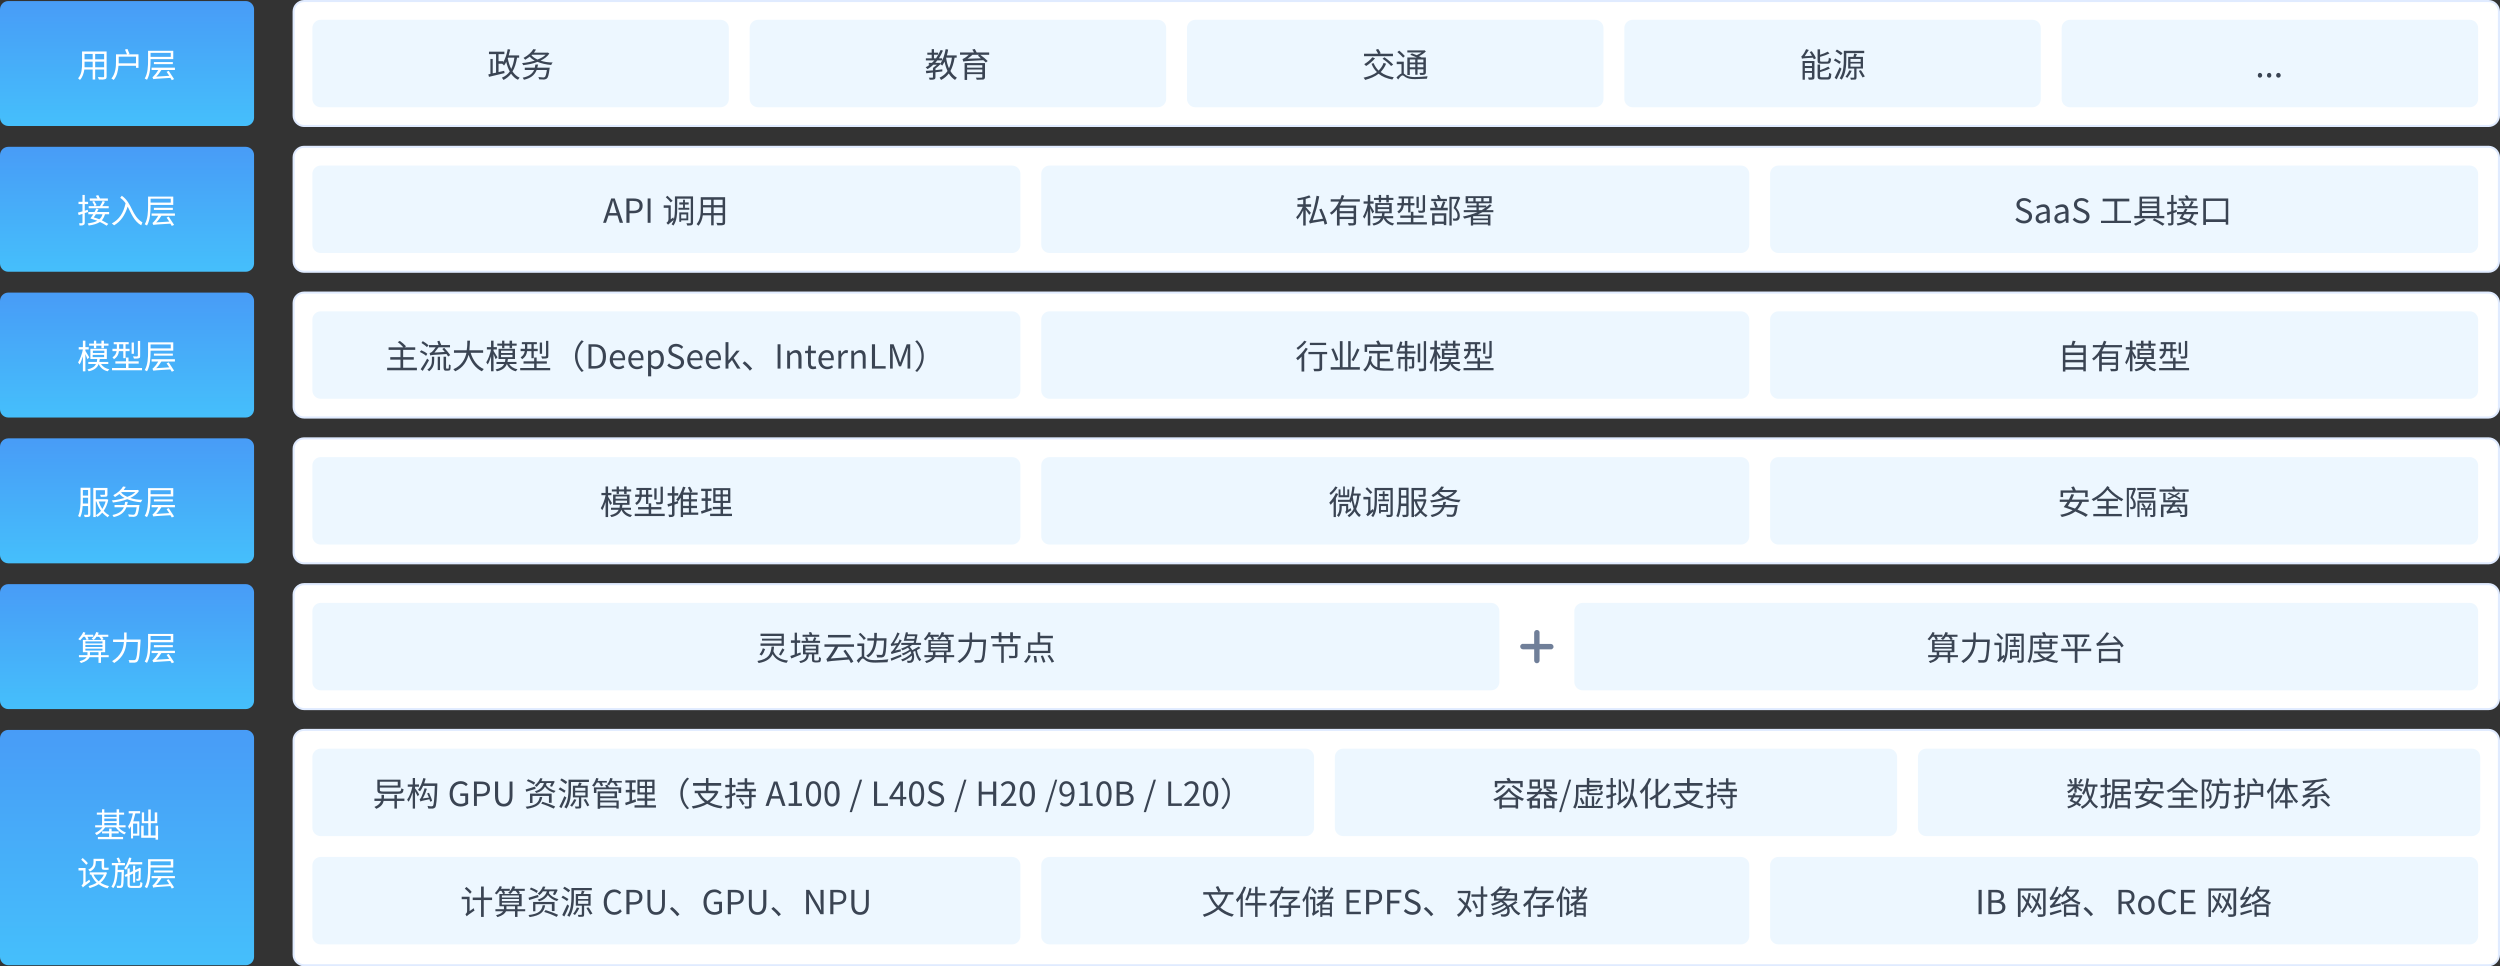 <svg xmlns="http://www.w3.org/2000/svg" width="1200.5" height="464" fill="none"><rect width="100%" height="100%" fill="#333333" stroke="none"/><path transform="translate(0 .5)" fill="url(#linear_fill_81_31_0)" d="M0 56V4c0-2.2 1.8-4 4-4h114c2.2 0 4 1.8 4 4v52c0 2.2-1.8 4-4 4H4c-2.2 0-4-1.8-4-4z"/><path fill="#FFF" d="M39.4 24.7v5.8c0 2.3-.1 5.1-1.9 7.1l.9.8c1.3-1.4 1.8-3.2 2.1-5h4v4.8h1.2v-4.8H50v3.3c0 .3-.1.3-.4.4L47 37l.5 1.2c1.5.1 2.5 0 3-.2.5-.1.7-.5.7-1.3v-12H39.4zm1.2 1.2h3.9v2.6h-3.9v-2.6zm9.4 0v2.6h-4.3v-2.6H50zm-9.4 3.7h3.9v2.7h-3.9v-2.7zm9.4 0v2.7h-4.3v-2.7H50zm7-2.4h8.3v3.2H57v-3.2zm3-3.4l1 2.3h-5.3v3.5c0 2.4-.2 5.7-2.2 8.1l1.1.7c1.6-1.9 2.1-4.5 2.3-6.8h8.4v1h1.2v-6.5h-5.1l.8-.2-1-2.4-1.2.3zm13.9 6v1H83v-1h-9.1zm-1.6-4.4H82v1.9h-9.7v-1.9zm-1.2-1V29c0 2.6-.1 6.2-1.6 8.7l1.1.6c1.5-2.6 1.7-6.5 1.7-9.3v-.6h10.9v-4H71.1zM73.6 38c.5-.1 1.3-.2 8.2-.6l.7 1.1 1.1-.5-2.6-4-1 .5 1.3 1.9-6.3.4c1-.9 1.8-2.1 2.5-3.2H84v-1.1H72.8v1.1H76c-.7 1.2-1.6 2.4-1.9 2.6-.3.4-.7.8-.9.8l.4 1z"/><path transform="translate(0 70.5)" fill="url(#linear_fill_81_34_0)" d="M0 56V4c0-2.2 1.8-4 4-4h114c2.2 0 4 1.8 4 4v52c0 2.2-1.8 4-4 4H4c-2.2 0-4-1.8-4-4z"/><path fill="#FFF" d="M44.3 96.9c.5.6.9 1.5 1.1 2.1l1-.5-1.2-2-.9.4zm-4.7-3.3v3.3h-1.9V98h1.9v3.5l-2.2.6.4 1.2 1.8-.6v4.3c0 .1-.1.2-.3.2H38l.2 1.1c1 0 1.6 0 1.9-.3.4-.1.6-.4.6-1.1v-4.6l1.6-.5-.2-1.1-1.4.5V98h1.6v-1.1h-1.6v-3.3h-1.1zm6.4.4l.8 1.3h-3.7v1.1h8.7v-1.1H48l-.8-1.6-1.2.3zm3.3 2.5c-.3.8-.9 1.8-1.3 2.5h-5.4v1h9.6v-1h-3.1c.5-.6.9-1.4 1.3-2.1l-1.1-.4zm-.1 6.4c-.2 1-.8 1.8-1.5 2.4-.9-.3-1.7-.7-2.7-.9.4-.4.7-1 1-1.5h3.2zm-5.8 2l3.3 1.1c-1.1.7-2.7 1-4.6 1.3l.5 1c2.4-.3 4.1-.9 5.4-1.7 1.2.6 2.4 1.2 3.2 1.8l.8-.9-3.1-1.7c.7-.8 1.2-1.8 1.5-2.9h2v-1.1h-5.8l.7-1.4-1.1-.2-.8 1.6h-3v1.1h2.4l-1.4 2zM57.7 95c1.1.7 1.9 1.6 2.6 2.6-1 4.6-3 7.8-6.6 9.7l1.1.9c3.2-1.9 5.2-4.8 6.5-9 1.7 3.2 2.9 6.9 6.5 9l.6-1.4c-5.3-3.2-4.8-9.2-9.9-12.8l-.8 1zm16.2 4.8v1H83v-1h-9.1zm-1.6-4.4H82v1.9h-9.7v-1.9zm-1.2-1V99c0 2.6-.1 6.2-1.6 8.7l1.1.6c1.5-2.6 1.7-6.5 1.7-9.3v-.6h10.9v-4H71.1zm2.5 13.6c.5-.1 1.3-.2 8.2-.6l.7 1.1 1.1-.5-2.6-4-1 .5 1.3 1.9-6.3.4c1-.9 1.8-2.1 2.5-3.2H84v-1.1H72.8v1.1H76c-.7 1.2-1.6 2.4-1.9 2.6-.3.4-.7.8-.9.8l.4 1z"/><path transform="translate(0 140.5)" fill="url(#linear_fill_81_49_0)" d="M0 56V4c0-2.2 1.8-4 4-4h114c2.2 0 4 1.8 4 4v52c0 2.2-1.8 4-4 4H4c-2.2 0-4-1.8-4-4z"/><path fill="#FFF" d="M44.6 170.4H50v1.1h-5.5v-1.1zm0-2h5.5v1.1h-5.5v-1.1zm4.1-4.8v1.4h-2.5v-1.4h-1.1v1.4h-2.3v1h2.3v1.2h1.1V166h2.5v1.2h1.2V166h2.2v-1h-2.2v-1.4h-1.2zm-5.3 3.9v4.9h3.3l-.2 1.4h-4.1v1h3.7c-.6 1.2-1.8 2.1-4.1 2.6l.6.9c2.8-.6 4.1-1.8 4.8-3.5.8 1.8 2.2 3 4.3 3.5l.8-1c-1.9-.3-3.2-1.3-4-2.5H52v-1h-4.3l.2-1.4h3.4v-4.9h-7.9zm-3.6-3.9v3.1h-2v1.1h2c-.4 2.2-1.4 4.8-2.3 6.2l.7 1c.6-.9 1.1-2.3 1.6-3.9v7.2H41V170l1 2.5.9-.9-1.9-3.1v-.7h1.6v-1.1H41v-3.1h-1.2zm23.4.9v5.4h1.1v-5.4h-1.1zm3-.8v7.2l-.4.3-1.9-.1.4 1.1c1.1 0 1.9 0 2.4-.2.5-.1.6-.4.6-1.1v-7.2h-1.1zm-7 1.6v2.2h-2v-2.2h2zm-5.2 2.2v1.1h2c-.2 1.1-.7 2.2-2 3 .2.2.6.6.7.9 1.7-1.1 2.3-2.5 2.4-3.9h2.1v3.4h1.1v-3.4h1.9v-1.1h-1.9v-2.2h1.5v-1h-7.2v1h1.5v2.2H54zm6.5 4.2v1.8h-5.1v1.1h5.1v2.1h-6.7v1.1h14.4v-1.1h-6.5v-2.1h4.9v-1.1h-4.9v-1.8h-1.2zm13.4-1.9v1H83v-1h-9.1zm-1.6-4.4H82v1.9h-9.7v-1.9zm-1.2-1v4.6c0 2.6-.1 6.2-1.6 8.7l1.1.6c1.5-2.6 1.7-6.5 1.7-9.3v-.6h10.9v-4H71.1zm2.5 13.6c.5-.1 1.3-.2 8.2-.6l.7 1.1 1.1-.5-2.6-4-1 .5 1.3 1.9-6.3.4c1-.9 1.8-2.1 2.5-3.2H84v-1.1H72.8v1.1H76c-.7 1.2-1.6 2.4-1.9 2.6-.3.4-.7.8-.9.8l.4 1z"/><path transform="translate(0 210.5)" fill="url(#linear_fill_81_60_0)" d="M0 56V4c0-2.2 1.8-4 4-4h114c2.2 0 4 1.8 4 4v52c0 2.2-1.8 4-4 4H4c-2.2 0-4-1.8-4-4z"/><path fill="#FFF" d="M38.7 234.2v5.8c0 2.3-.1 5.5-1.2 7.8l1 .6c.8-1.6 1.1-3.6 1.2-5.4h2.6v3.9c0 .2-.1.3-.3.3h-1.7l.4 1.1c1.1 0 1.7 0 2.1-.2.4-.1.6-.5.6-1.2v-12.7h-4.7zm1.1 1.1h2.5v2.7h-2.5v-2.7zm0 3.7h2.5v2.8h-2.5V239zm10.9 1.8c-.3 1.3-.9 2.6-1.6 3.6-.7-1.1-1.3-2.3-1.7-3.6h3.3zm-5.9-6.5v14H46v-7.5h.3c.5 1.7 1.2 3.2 2.2 4.5-.8.9-1.6 1.6-2.5 2.1l.7.8c.9-.5 1.7-1.2 2.4-2 .8.8 1.7 1.6 2.6 2.2l.8-1c-1-.4-1.9-1.2-2.7-2.1 1-1.4 1.8-3.3 2.2-5.3l-.6-.3H46v-4.3h4.4v1.9c0 .2 0 .3-.3.3H48c.2.3.4.7.4 1l2.6-.1c.5-.2.6-.5.6-1.1v-3.1h-6.8zm15.3 6.7l-.3 1.5H55v1.1h4.5c-1 2.1-2.7 3.1-5.5 3.7l.6 1c3.1-.7 5.1-2.1 6.1-4.7h4.9c-.3 2.1-.6 3.1-1 3.4l-.6.2-2.5-.2c.2.3.4.8.4 1.1l2.4.1c.6-.1.9-.2 1.3-.5.6-.5.9-1.7 1.3-4.7l.1-.5h-6l.4-1.5h-1.3zm4.9-4.7c-1 1-2.3 1.7-3.9 2.3-1.2-.6-2.2-1.2-2.9-2.1l.2-.2H65zm-5.9-2.7c-.8 1.4-2.4 3-4.7 4.2l.8.9 2.2-1.5c.6.8 1.4 1.4 2.4 1.9-1.9.6-4 1-6.1 1.2.3.3.4.7.5 1 2.4-.3 4.8-.7 6.9-1.6 1.9.8 4.1 1.3 6.6 1.5.1-.4.4-.9.7-1.2-2.2 0-4.2-.3-5.8-.9 1.7-.8 3.2-1.9 4.2-3.4l-.8-.5-.1.1h-6.5l1-1.5-1.3-.2zm14.8 6.2v1H83v-1h-9.1zm-1.6-4.4H82v1.9h-9.7v-1.9zm-1.2-1v4.6c0 2.6-.1 6.2-1.6 8.7l1.1.6c1.5-2.6 1.7-6.5 1.7-9.3v-.6h10.9v-4H71.1zm2.5 13.6c.5-.1 1.3-.2 8.2-.6l.7 1.1 1.1-.5-2.6-4-1 .5 1.3 1.9-6.3.4c1-.9 1.8-2.1 2.5-3.2H84v-1.1H72.8v1.1H76c-.7 1.2-1.6 2.4-1.9 2.6-.3.4-.7.8-.9.8l.4 1z"/><path transform="translate(0 350.5)" fill="url(#linear_fill_81_82_0)" d="M0 109V4c0-2.2 1.8-4 4-4h114c2.2 0 4 1.8 4 4v105c0 2.2-1.8 4-4 4H4c-2.2 0-4-1.8-4-4z"/><path fill="#FFF" d="M56 388.6v1.6h-5.9v-1.6H49v1.6h-2.5v1H49v5.1h-3.3v1h3.5c-.9 1.2-2.3 2.2-3.6 2.7l.8 1c1.6-.8 3.1-2.2 4.1-3.7h5.1c1 1.5 2.5 2.7 4.1 3.4l.8-.9c-1.4-.5-2.7-1.4-3.6-2.5h3.4v-1h-3.1v-5.1h2.4v-1h-2.4v-1.6H56zm-5.9 2.6H56v1.1h-5.9v-1.1zm2.3 6.7v1.3H49v1h3.4v1.7H47v1.1h12.1v-1.1h-5.5v-1.7H57v-1h-3.4v-1.3h-1.2zm-2.3-4.8H56v1.2h-5.9v-1.2zm0 2.1H56v1.1h-5.9v-1.1zm11.7-5.7v1.1h2c-.5 2.4-1.2 4.7-2.3 6.2.2.3.5 1 .5 1.3l.9-1.3v5.8h1v-1.3h3v-6.9H64l1-3.8h2.3v-1.1h-5.5zm2.1 6h2v4.8h-2v-4.8zm3.9 1v5.8h6.9v.9h1.2v-6.7h-1.2v4.7h-2.3v-5.9h3.1v-5.2h-1.2v4.2h-1.9v-5.6h-1.2v5.6h-2v-4.2h-1.1v5.2h3.1v5.9H69v-4.7h-1.2zM39 412.8c.8.8 1.9 1.8 2.4 2.5l.8-.8c-.5-.7-1.6-1.7-2.5-2.5l-.7.8zm-1.3 4v1.2H40v5.7c0 .7-.6 1.3-.9 1.5.3.2.6.7.7 1 .2-.3.7-.7 3.5-2.8l-.4-1-1.8 1.3v-6.9h-3.4zm7.2-4.4v1.7c0 1.2-.4 2.6-2.5 3.5l.8.9c2.3-1.1 2.8-2.8 2.8-4.3v-.7h2.8v2.5c0 1.3.2 1.7 1.4 1.7h1.2l.8-.1-.1-1-.7.1h-1.2c-.2 0-.2-.2-.2-.7v-3.6h-5.1zm5 7.6c-.6 1.3-1.5 2.3-2.5 3.2-1.1-.9-1.9-2-2.5-3.2h5zm-6.8-1.1v1.1h.9-.2c.6 1.5 1.5 2.8 2.6 3.9-1.2.7-2.5 1.2-3.9 1.6.2.2.5.7.5 1 1.6-.5 3-1 4.4-1.9 1.2.9 2.6 1.6 4.3 2 .1-.4.5-.9.7-1.1-1.5-.3-2.9-.9-4.1-1.6 1.4-1.2 2.5-2.8 3.1-4.8l-.7-.3-.2.1h-7.4zm18.9-7.1c-.5 2-1.3 3.9-2.4 5.2.2 0 .7.5.9.7.5-.7 1.1-1.6 1.5-2.6h6.3V414h-5.8c.2-.6.5-1.3.6-2l-1.1-.2zm-.8 5.2v2.5l-1.4.7.5.9.9-.4v3.9c0 1.4.5 1.8 2.1 1.8h3.3c1.4 0 1.7-.5 1.8-2.4l-1-.5c-.1 1.6-.2 1.9-.9 1.9h-3.2c-.8 0-1-.1-1-.7v-4.5l1.6-.7v4.3h1V419l1.7-.8-.1 3.5c0 .3-.1.3-.3.3h-.8l.2 1 1.2-.1c.4-.1.7-.4.7-.9l.1-4.8.1-.2-.7-.3-.3.2-.1.1-1.7.8v-2.1h-1v2.6l-1.6.7v-2h-1.1zm-5.2-4.9l1 2.3h-3.3v1.1h1.7c0 4-.2 8-1.9 10.2l.9.8c1.4-1.8 1.9-4.6 2.1-7.7h1.9c-.1 4.4-.2 6-.4 6.4l-.6.2-1.4-.1.2 1.1H58c.4-.1.6-.2.9-.5.4-.6.5-2.4.6-7.6v-.6h-3l.1-2.2H60v-1.1h-3l1-.4c-.2-.5-.5-1.5-1-2.2l-1 .3zm17.9 5.9v1H83v-1h-9.1zm-1.6-4.4H82v1.9h-9.7v-1.9zm-1.2-1v4.6c0 2.6-.1 6.2-1.6 8.7l1.1.6c1.5-2.6 1.7-6.5 1.7-9.3v-.6h10.9v-4H71.1zm2.5 13.7c.5-.3 1.3-.3 8.2-.8l.7 1.2 1.1-.6-2.6-3.9-1 .4 1.3 2-6.3.4c1-1 1.8-2 2.5-3.3H84v-1H72.8v1H76c-.7 1.3-1.6 2.3-1.9 2.7-.3.4-.7.6-.9.7l.4 1.2z"/><path transform="translate(0 280.5)" fill="url(#linear_fill_81_71_0)" d="M0 56V4c0-2.2 1.8-4 4-4h114c2.2 0 4 1.8 4 4v52c0 2.2-1.8 4-4 4H4c-2.2 0-4-1.8-4-4z"/><path fill="#FFF" d="M41 309.7h8.2v1H41v-1zm0 1.8h8.2v.9H41v-.9zm0-3.5h8.2v1H41v-1zm5.2-4.5c-.4 1.3-1.2 2.5-2.2 3.2.2.1.7.3 1 .6h-3.3l.9-.3-.6-1.2h2.8v-1h-4.2l.4-1-1-.3c-.6 1.3-1.5 2.5-2.4 3.4l.9.6 1.5-1.7h.8l.8 1.5h-1.8v5.9H42V314.6h-4.1v1h3.7c-.5.7-1.4 1.4-3.4 1.9l.7.9c2.6-.8 3.6-1.8 4.1-2.8h4.3v2.7h1.2v-2.7h3.7v-1h-3.7v-1.4h2v-5.9h-1.6l.8-.4c-.1-.4-.4-.7-.7-1.1h3v-1h-5l.4-1-1.2-.3zm1.1 11.1h-4.1V313.2h4.1v1.4zm-2.3-7.3c.5-.4 1-.9 1.3-1.5h1.3c.4.5.9 1 1.1 1.5H45zm14.6-3.6V307.1h-5.3v1.2h5.2c-.2 3-1.3 6.6-5.7 9.2.4.2.8.6 1 .9 4.6-2.8 5.7-6.7 5.9-10.1h5.5c-.2 5.7-.6 8-1.2 8.5-.2.2-.4.2-.8.2h-2.5c.3.3.4.8.4 1.2h2.6c.6-.1 1-.2 1.3-.6.8-.8 1.1-3.2 1.5-9.9v-.6h-6.7V303.7h-1.2zm14.3 6.1v1H83v-1h-9.1zm-1.6-4.4H82v1.9h-9.7v-1.9zm-1.2-1v4.6c0 2.6-.1 6.2-1.6 8.7l1.1.6c1.5-2.6 1.7-6.5 1.7-9.3v-.6h10.9v-4H71.1zm2.5 13.6c.5-.1 1.3-.2 8.2-.6l.7 1.1 1.1-.5-2.6-4-1 .5 1.3 1.9-6.3.4c1-.9 1.8-2.1 2.5-3.2H84v-1.1H72.8v1.1H76c-.7 1.2-1.6 2.4-1.9 2.6-.3.4-.7.8-.9.8l.4 1z"/><rect x="141" y=".5" width="1059" height="60" rx="5" fill="#FFF"/><path fill="rgba(224, 235, 255, 1)" d="M146 0h1049c3 0 5.5 2.5 5.5 5.5v50c0 3-2.5 5.5-5.5 5.5H146c-3 0-5.5-2.5-5.5-5.5v-50c0-3 2.5-5.5 5.5-5.5zm0 1c-2.5 0-4.5 2-4.5 4.5v50c0 2.5 2 4.5 4.5 4.5h1049c2.5 0 4.5-2 4.5-4.5v-50c0-2.5-2-4.5-4.5-4.5H146z"/><path fill="#EDF7FF" d="M150 47.5v-34c0-2.2 1.8-4 4-4h192c2.2 0 4 1.8 4 4v34c0 2.2-1.8 4-4 4H154c-2.2 0-4-1.8-4-4z"/><path fill="#3A4453" d="M243.8 23.6c-.4 2.4-1.2 4.7-2.2 6.4v-.6h-2.2V26h2.8v-1.2h-7.4V26h3.4v8.9l-1.6.3v-6.9h-1.1v7.2l-1 .2.3 1.2 7.5-1.8-.2-1.1-2.7.6v-4h1.8-.1c.3.2.8.6.9.9.4-.5.8-1.1 1.1-1.8.4 1.7.9 3.3 1.7 4.6-.9 1.3-2.1 2.3-3.8 3l.8 1.1c1.5-.8 2.7-1.8 3.6-3 .9 1.2 1.9 2.3 3.3 2.9l.8-1c-1.4-.6-2.5-1.7-3.4-3 1.1-1.7 1.7-3.9 2.2-6.6h1v-1.1h-5l.7-2.8-1.2-.2zm.2 4.1h3c-.3 2.1-.8 3.9-1.5 5.4-.8-1.5-1.3-3.2-1.7-5.1l.2-.3zm13.1 3.3l-.3 1.5H252v1.1h4.5c-1 2.1-2.7 3.1-5.5 3.7l.6 1c3.1-.7 5.1-2.1 6.1-4.7h4.9c-.3 2.1-.6 3.1-1 3.4l-.6.2-2.5-.2c.2.3.4.8.4 1.1l2.4.1c.6-.1.9-.2 1.3-.5.6-.5.9-1.7 1.3-4.7l.1-.5h-6l.4-1.5h-1.3zm4.9-4.7c-1 1-2.3 1.7-3.9 2.3-1.2-.6-2.2-1.2-2.9-2.1l.2-.2h6.6zm-5.9-2.7c-.8 1.4-2.4 3-4.7 4.2l.8.9 2.2-1.5c.6.8 1.4 1.4 2.4 1.9-1.9.6-4 1-6.1 1.2.3.3.4.7.5 1 2.4-.3 4.8-.7 6.9-1.6 1.9.8 4.1 1.3 6.6 1.5.1-.4.4-.9.7-1.2-2.2 0-4.2-.3-5.8-.9 1.7-.8 3.2-1.9 4.2-3.4l-.8-.5-.1.1h-6.5l1-1.5-1.3-.2z"/><path fill="#EDF7FF" d="M360 47.5v-34c0-2.2 1.8-4 4-4h192c2.2 0 4 1.8 4 4v34c0 2.2-1.8 4-4 4H364c-2.2 0-4-1.8-4-4z"/><path fill="#3A4453" d="M454.1 23.6c-.5 2.7-1.3 5.2-2.5 6.9l-.6-.4-.2.1h-1.7l1-1.2h2.3v-1h-1.5c.7-1.2 1.4-2.4 1.9-3.7l-1.1-.3c-.6 1.4-1.3 2.7-2.2 4h-1v-1.7h2v-1h-2v-1.7h-1.1v1.7h-2.1v1h2.1V28h-2.8v1h4.1l-1.2 1.2H446v.9h.4c-.6.5-1.2.9-1.9 1.2l.9.9c1-.6 1.9-1.2 2.7-2.1h1.8l-1.9 1.5v1.2l-3.4.2.2 1.2 3.2-.4V37c0 .2 0 .3-.2.3H446c.2.3.4.7.4 1 1.1 0 1.8 0 2.2-.2.4-.1.6-.4.6-1.1v-2.3l3.3-.4v-1l-3.3.4v-.8c.8-.6 1.8-1.4 2.4-2.1l.9.7 1.1-1.9c.3 1.7.8 3.2 1.4 4.5-.9 1.4-2.2 2.4-3.8 3.2l.7 1.1c1.6-.8 2.8-1.9 3.7-3.1.8 1.3 1.8 2.3 3 3.1l.9-1.1c-1.3-.7-2.3-1.8-3.1-3.2.9-1.7 1.6-3.8 2-6.4h1v-1.1h-4.7c.3-.9.4-1.8.6-2.8l-1.2-.2zm.2 4.1h2.8c-.3 2-.7 3.7-1.4 5.1-.7-1.5-1.1-3.2-1.4-5.1zm17.4 3.6v1.2h-7.3v-1.2h7.3zm-8.5-1v8.1h1.2v-2.8h7.3V37c0 .3-.1.3-.4.3h-2.7c.2.3.4.7.4 1l3.2-.1c.5-.2.8-.5.8-1.2v-6.7h-9.8zm1.2 3.1h7.3v1.3h-7.3v-1.3zm2.5-9.6l.8 1.4H461v1.1h4.2c-.8.7-1.6 1.4-1.9 1.5l-1.1.6.4 1.2c.6-.2 1.4-.3 9.6-.7l1.2 1.1.9-.7c-.8-.8-2.3-2.1-3.6-3h4.3v-1.1h-6l-.9-1.7-1.2.3zm2.7 2.9L471 28l-6.4.2c.8-.5 1.6-1.2 2.4-1.9h3.2l-.6.4z"/><path fill="#EDF7FF" d="M570 47.5v-34c0-2.2 1.8-4 4-4h192c2.2 0 4 1.8 4 4v34c0 2.2-1.8 4-4 4H574c-2.2 0-4-1.8-4-4z"/><path fill="#3A4453" d="M659 27.5c-.9 1.2-2.5 2.5-3.9 3.3l.9.9c1.5-.9 3.2-2.4 4.3-3.7l-1.3-.5zm4.9.7c1.5 1 3.3 2.5 4.1 3.5l1-.7c-.9-1-2.7-2.5-4.2-3.5l-.9.7zm-4.3 2.1l-1 .3c.6 1.6 1.4 2.9 2.6 4-1.7 1.4-3.9 2.1-6.4 2.7.2.3.6.7.7 1.1 2.5-.7 4.8-1.6 6.5-3 1.7 1.4 3.9 2.3 6.6 2.8l.7-1.1c-2.5-.4-4.7-1.2-6.3-2.5 1-1.1 2-2.4 2.6-4l-1.2-.4c-.5 1.5-1.4 2.7-2.4 3.7-1-1-1.8-2.2-2.4-3.6zm1.1-6.4l1.1 1.9H655V27h13.9v-1.2h-6.6l.7-.2c-.2-.6-.7-1.5-1.2-2.1l-1.1.4zM671 25c1 .8 2.2 2 2.8 2.7l.8-.8c-.6-.7-1.8-1.9-2.7-2.6l-.9.7zm3.1 4.6h-3.4v1.2h2.3v4.5c-.8.3-1.6 1-2.4 1.9l.8 1c.8-1.2 1.6-2 2.1-2 .4 0 .9.5 1.5.9 1.2.7 2.5.9 4.5.9l5.7-.2.3-1.2c-1.6.2-4.1.4-6 .4-1.7 0-3.1-.2-4.2-.8l-1.2-.9v-5.7zm1.7-5.4v1h6.8c-.6.5-1.5.9-2.3 1.3l-2.3-.9-.8.7 3.2 1.3h-4.6V36h1.2v-2.7h2.6v2.6h1.1v-2.6h2.8v1.4c0 .3 0 .3-.3.3h-1.6l.4 1c1 0 1.7 0 2.1-.2.4-.2.6-.5.6-1.1v-7.1h-2.1l-1.2-.6c1.2-.6 2.4-1.4 3.3-2.3l-.7-.6-.3.1h-7.9zm7.7 4.4V30h-2.8v-1.4h2.8zm-6.5 2.3h2.6v1.4H677v-1.4zm0-.9v-1.4h2.6V30H677zm6.5.9v1.4h-2.8v-1.4h2.8z"/><path fill="#EDF7FF" d="M780 47.5v-34c0-2.2 1.8-4 4-4h192c2.2 0 4 1.8 4 4v34c0 2.2-1.8 4-4 4H784c-2.2 0-4-1.8-4-4z"/><path fill="#3A4453" d="M870.1 30.3v1.4h-3.4v-1.4h3.4zm-4.5-1v9h1.1V35h3.4v2l-.2.2h-1.7l.4 1.1c1 0 1.7 0 2.2-.2.4-.1.5-.5.5-1.1v-7.7h-5.7zm1.1 3.4h3.4v1.4h-3.4v-1.4zm11-7.9c-.9.5-2.3 1.1-3.7 1.5v-2.6h-1.2V29c0 1.3.4 1.6 2 1.6h2.7c1.3 0 1.6-.5 1.8-2.4-.3-.2-.9-.2-1.1-.5-.1 1.6-.2 1.9-.8 1.9h-2.6c-.7 0-.8-.1-.8-.6v-1.7c1.6-.4 3.3-1 4.5-1.6l-.8-.9zm.3 7.2c-1 .5-2.5 1.2-4 1.7V31h-1.2v5.5c0 1.3.4 1.7 2 1.7h2.8c1.4 0 1.7-.6 1.8-2.7l-1.1-.5c0 1.8-.2 2.1-.8 2.1h-2.6c-.8 0-.9-.1-.9-.6v-1.9c1.6-.4 3.5-1 4.7-1.7l-.7-.9zm-12.7-3.8c.4-.2.9-.2 5.3-.5l.4.8 1-.5c-.3-1-1.2-2.3-2-3.4l-1 .4c.4.5.8 1.1 1.1 1.8l-3.5.2 2-3-1.3-.4c-.5 1.2-1.3 2.5-1.6 2.8-.3.4-.5.6-.7.6l.3 1.2zm23.3 2.3h4.9V32h-4.9v-1.5zm0-2.2h4.9v1.4h-4.9v-1.4zm-.6 5.5c-.4 1.1-1.1 2.2-1.8 3l.9.6c.7-.9 1.5-2.1 2.1-3.4l-1.2-.2zm4.6.2l1.8 3.2 1.1-.5c-.5-.7-1.2-2.1-1.9-3l-1 .3zm-11.2-9.4c.9.6 2.1 1.4 2.6 1.9l.8-1c-.6-.5-1.8-1.2-2.7-1.7l-.7.8zm-.8 4.4c.9.4 2.1 1.2 2.7 1.7l.7-1-2.7-1.6-.7.9zm.4 8.4l1 .7c.8-1.5 1.7-3.5 2.3-5.1l-.9-.7-2.4 5.1zm4.4-13v4.4c0 2.6-.2 6.2-2 8.8.3.2.8.4 1 .7 1.9-2.7 2.2-6.7 2.2-9.5v-3.3h8.6v-1.1h-9.8zm5 1.3l-.4 1.6h-2.5v5.6h2.9V37c0 .2-.1.3-.3.3h-1.6l.3 1 2.2-.1c.4-.2.5-.5.5-1.2v-4.1h3.1v-5.6h-3.5l.6-1.3-1.3-.3z"/><path fill="#EDF7FF" d="M990 47.5v-34c0-2.2 1.8-4 4-4h192c2.2 0 4 1.8 4 4v34c0 2.2-1.8 4-4 4H994c-2.2 0-4-1.8-4-4z"/><path fill="#3A4453" d="M1085.2 37.3c.6 0 1.1-.5 1.1-1.1 0-.7-.5-1.2-1.1-1.2-.6 0-1 .5-1 1.2 0 .6.4 1.1 1 1.1zm4.5 0c.6 0 1-.5 1-1.1 0-.7-.4-1.2-1-1.2-.7 0-1.1.5-1.1 1.2 0 .6.4 1.1 1.1 1.1zm4.4 0c.6 0 1.1-.5 1.1-1.1 0-.7-.5-1.2-1.1-1.2-.6 0-1.1.5-1.1 1.2 0 .6.5 1.1 1.1 1.1z"/><rect x="141" y="70.5" width="1059" height="60" rx="5" fill="#FFF"/><path fill="rgba(224, 235, 255, 1)" d="M146 70h1049c3 0 5.5 2.5 5.5 5.5v50c0 3-2.5 5.5-5.5 5.5H146c-3 0-5.5-2.5-5.5-5.5v-50c0-3 2.5-5.5 5.5-5.5zm0 1c-2.5 0-4.5 2-4.5 4.5v50c0 2.5 2 4.5 4.5 4.5h1049c2.5 0 4.5-2 4.5-4.5v-50c0-2.5-2-4.5-4.5-4.5H146z"/><path fill="#EDF7FF" d="M150 117.5v-34c0-2.2 1.8-4 4-4h332c2.2 0 4 1.8 4 4v34c0 2.2-1.8 4-4 4H154c-2.2 0-4-1.8-4-4z"/><path fill="#3A4453" d="M289.6 107h1.4l1.2-3.5h4.3l1.1 3.5h1.6l-4-11.7h-1.7l-3.9 11.7zm3-4.7l.5-1.8c.4-1.3.9-2.5 1.2-4h.1l1.1 4 .6 1.8h-3.5zm8.2 4.7h1.5v-4.6h2c2.5 0 4.3-1.1 4.3-3.6 0-2.6-1.8-3.5-4.4-3.5h-3.4V107zm1.5-5.8v-4.7h1.7c2 0 3.1.5 3.1 2.3 0 1.7-1 2.4-3.1 2.4h-1.7zm8.7 5.8h1.4V95.3H311V107zm8.7-12.3c.8.7 1.9 1.8 2.4 2.5l.9-.8-2.5-2.4-.8.7zm-1 3.9v1.2h2.3v5.5c0 .9-.6 1.5-1 1.7l.8.9 2.7-2.3c-.2.8-.5 1.4-1 2.1l.9.6c1.6-2.2 1.8-5.5 1.8-8v-4.9h6.5v11.5c0 .2-.1.3-.3.3h-1.8c.1.3.4.8.4 1.1 1 0 1.8 0 2.2-.2.4-.2.6-.6.6-1.2V94.3h-8.7v6c0 1.5-.1 3.3-.5 5l-.3-.9-1.2.9v-6.7h-3.4zm9.3-2.7v1.3h-1.8v1h1.8v1.6h-2.2v.9h5.2v-.9h-2.1v-1.6h1.8v-1h-1.8v-1.3h-.9zm-1.8 6.1v4.5h.9v-.7h3.4V102h-4.3zm.9 1h2.5v1.9h-2.5V103zm9.4-8.3v5.8c0 2.3-.2 5.1-2 7.1l.9.8c1.3-1.4 1.8-3.2 2.1-5h4v4.8h1.2v-4.8h4.3v3.3c0 .3-.1.3-.4.4l-2.6-.1.5 1.2c1.5.1 2.5 0 3-.2.5-.1.7-.5.7-1.3v-12h-11.7zm1.1 1.2h3.9v2.6h-3.9v-2.6zm9.4 0v2.6h-4.3v-2.6h4.3zm-9.4 3.7h3.9v2.7h-3.9v-2.7zm9.4 0v2.7h-4.3v-2.7h4.3z"/><path fill="#EDF7FF" d="M500 117.5v-34c0-2.2 1.8-4 4-4h332c2.2 0 4 1.8 4 4v34c0 2.2-1.8 4-4 4H504c-2.2 0-4-1.8-4-4z"/><path fill="#3A4453" d="M629 107.4c.4-.3 1.1-.4 6.6-1.3l.5 1.8 1.2-.5c-.4-1.9-1.6-4.9-2.7-7.2l-1.1.4 1.8 4.4-4.9.8c1.2-3.3 2.4-7.6 3.1-11.5l-1.3-.3c-.6 4.1-2 8.7-2.5 10-.4 1.2-.7 2-1.1 2.2l.4 1.2zm-.3-13.6c-1.4.6-3.7 1.2-5.7 1.4l.2 1 2.6-.4v2.3H623v1.2h2.6c-.8 1.8-2 3.9-3.2 5 .2.3.6.8.6 1.1 1-1 2-2.7 2.8-4.4v7.3h1.2v-7.6l1.7 2.5.8-1-2.5-2.8v-.1h2.6v-1.2H627v-2.6l2.4-.7-.7-1zm15.6-.2l-.7 2.1H639v1.1h4c-1 2.2-2.4 4.1-4.4 5.4l.8.9c1-.7 1.9-1.6 2.6-2.5v7.7h1.3v-3.1h6.7v1.6c0 .2-.1.4-.4.4l-2.3-.1.4 1.2c1.3 0 2.3 0 2.8-.2.5-.1.7-.6.7-1.3v-8.1h-7.8l1-1.9h8.6v-1.1h-8.2l.7-1.7-1.2-.4zm-1 8.8h6.7v1.7h-6.7v-1.7zm0-1v-1.6h6.7v1.6h-6.7zm18.3-1h5.5v1.1h-5.5v-1.1zm0-2h5.5v1.1h-5.5v-1.1zm4.1-4.8V95h-2.5v-1.4h-1.1V95h-2.3v1h2.3v1.2h1.1V96h2.5v1.2h1.2V96h2.2v-1h-2.2v-1.4h-1.2zm-5.3 3.9v4.9h3.3l-.2 1.4h-4.1v1h3.7c-.6 1.2-1.8 2.1-4.1 2.6l.6.9c2.8-.6 4.1-1.8 4.8-3.5.8 1.8 2.2 3 4.3 3.5l.8-1c-1.9-.3-3.2-1.3-4-2.5h3.5v-1h-4.3l.2-1.4h3.4v-4.9h-7.9zm-3.6-3.9v3.1h-2v1.1h2c-.4 2.2-1.4 4.8-2.3 6.2l.7 1c.6-.9 1.1-2.3 1.6-3.9v7.2h1.2V100l1 2.5.9-.9-1.9-3.1v-.7h1.6v-1.1H658v-3.1h-1.2zm23.4.9v5.4h1.1v-5.4h-1.1zm3-.8v7.2l-.4.3-1.9-.1.4 1.1c1.1 0 1.9 0 2.4-.2.5-.1.6-.4.6-1.1v-7.2h-1.1zm-7 1.6v2.2h-2v-2.2h2zm-5.2 2.2v1.1h2c-.2 1.1-.7 2.2-2 3 .2.2.6.6.7.9 1.7-1.1 2.3-2.5 2.4-3.9h2.1v3.4h1.1v-3.4h1.9v-1.1h-1.9v-2.2h1.5v-1h-7.2v1h1.5v2.2H671zm6.5 4.2v1.8h-5.1v1.1h5.1v2.1h-6.7v1.1h14.4v-1.1h-6.5v-2.1h4.9v-1.1h-4.9v-1.8h-1.2zm10.8-4.7l1 2.8 1.1-.3c-.2-.8-.6-1.9-1.1-2.8l-1 .3zm7.7-2.5v13.8h1.1V95.6h2.6l-1.7 4.3c1.5 1.4 1.9 2.6 1.9 3.6 0 .5-.1 1.1-.5 1.3l-.6.2-1.2-.1.3 1.1h1.3c.4 0 .8-.1 1-.3.6-.4.8-1.1.8-2.1 0-1.1-.4-2.3-1.8-3.9l2-4.7-.8-.6-.2.1H696zm-6-.7l.6 1.7h-3.3v1.1h7.5v-1.1h-2.9l-.9-1.9-1 .2zm3 2.9l-1.2 3.1h-5v1.2h8.4v-1.2H693l1.1-2.8-1.1-.3zm-5.3 5.7v5.8h1.2v-.7h4.4v.6h1.2v-5.7h-6.8zm1.2 4v-2.9h4.4v2.9h-4.4zm23.5-11.3h2.7v1.6h-2.7v-1.6zm-3.8 0h2.7v1.6h-2.7v-1.6zm-3.6 0h2.5v1.6H705v-1.6zm10.4 3l-1.7 1.4v-.8h-3.6v-1.1h6.2v-3.4h-12.5v3.4h5.2v1.1h-4.5v.9h4.5v1.3h-6.1v1h6.6c-2.2.9-4.6 1.6-7 2.1l.7 1 3.1-.8v4.1h1.1v-.5h7.1v.5h1.2V103h-6.1l2.3-1.1h5.2v-1h-3.5c1-.7 1.9-1.4 2.7-2.2l-.9-.6zm-3.9 2.8h-1.4v-1.3h3.4l-2 1.3zm-4.1 4.8h7.1v1.2h-7.1v-1.2zm0-.8v-1.1h7.1v1.1h-7.1z"/><path fill="#EDF7FF" d="M850 117.5v-34c0-2.2 1.8-4 4-4h332c2.2 0 4 1.8 4 4v34c0 2.2-1.8 4-4 4H854c-2.2 0-4-1.8-4-4z"/><path fill="#3A4453" d="M971.9 107.3c2.4 0 3.9-1.5 3.9-3.3 0-1.8-1-2.6-2.4-3.2l-1.6-.8c-.9-.3-2-.7-2-1.9 0-1.1.9-1.7 2.2-1.7 1.1 0 2 .4 2.7 1.1l.7-.9c-.8-.9-2-1.5-3.4-1.5-2.1 0-3.7 1.3-3.7 3.1s1.3 2.6 2.4 3l1.7.8c1.1.5 1.9.9 1.9 2 0 1.2-.9 2-2.4 2-1.2 0-2.4-.6-3.3-1.5l-.8 1c1 1.1 2.4 1.8 4.1 1.8zm8.1 0c1 0 2-.6 2.9-1.3h.1v1h1.3v-5.3c0-2.1-.9-3.6-3-3.6-1.5 0-2.7.7-3.5 1.2l.6 1c.7-.5 1.6-.9 2.6-.9 1.4 0 1.8 1 1.8 2.2-3.7.4-5.3 1.4-5.3 3.2 0 1.6 1.1 2.5 2.5 2.5zm.4-1.3c-.8 0-1.5-.3-1.5-1.3 0-1.1 1-1.8 3.9-2.2v2.5c-.8.7-1.5 1-2.4 1zm8.6 1.3c1 0 2-.6 2.9-1.3h.1v1h1.3v-5.3c0-2.1-.9-3.6-3-3.6-1.4 0-2.7.7-3.4 1.2l.5 1c.7-.5 1.6-.9 2.6-.9 1.4 0 1.8 1 1.8 2.2-3.7.4-5.3 1.4-5.3 3.2 0 1.6 1.1 2.5 2.5 2.5zm.4-1.3c-.8 0-1.5-.3-1.5-1.3 0-1.1 1-1.8 3.9-2.2v2.5c-.8.7-1.5 1-2.4 1zm10 1.3c2.5 0 4-1.5 4-3.3 0-1.8-1.1-2.6-2.4-3.2l-1.7-.8c-.9-.3-1.9-.7-1.9-1.9 0-1.1.8-1.7 2.2-1.7 1 0 1.9.4 2.6 1.1l.8-.9c-.8-.9-2-1.5-3.4-1.5-2.2 0-3.7 1.3-3.7 3.1s1.3 2.6 2.3 3l1.8.8c1 .5 1.9.9 1.9 2 0 1.2-.9 2-2.5 2-1.2 0-2.4-.6-3.2-1.5l-.9 1c1 1.1 2.5 1.8 4.1 1.8zm9.5-1.3v1.1h14.4V106h-6.6v-9.3h5.8v-1.3h-12.8v1.3h5.6v9.3h-6.4zm24.8-.3c1.8.8 3.7 1.9 4.8 2.7l.9-.9c-1.2-.8-3.1-1.8-4.9-2.6l-.8.8zm-4.4-.7c-1 .8-3 1.9-4.6 2.5l.9.9c1.6-.7 3.6-1.7 4.8-2.7l-1.1-.7zm-1.9-10.6v9.3h-2.5v1.1h14.4v-1.1h-2.4v-9.3h-9.5zm1.2 9.3v-1.4h7.1v1.4h-7.1zm0-6h7.1V99h-7.1v-1.3zm0-.9v-1.4h7.1v1.4h-7.1zm0 3.2h7.1v1.3h-7.1V100zm18.7-3.1c.5.6 1 1.5 1.2 2.1l1-.5-1.2-2-1 .4zm-4.7-3.3v3.3h-1.9V98h1.9v3.5l-2.1.6.3 1.2 1.8-.6v4.3c0 .1-.1.2-.3.2h-1.3l.3 1.1c.9 0 1.5 0 1.9-.3.4-.1.5-.4.5-1.1v-4.6l1.6-.5-.1-1.1-1.5.5V98h1.6v-1.1h-1.6v-3.3h-1.1zm6.5.4l.8 1.3h-3.7v1.1h8.7v-1.1h-3.8c-.2-.5-.5-1.1-.9-1.6l-1.1.3zm3.2 2.5c-.3.8-.8 1.8-1.3 2.5h-5.4v1h9.7v-1h-3.1l1.3-2.1-1.2-.4zm0 6.4c-.3 1-.8 1.8-1.5 2.4l-2.7-.9.9-1.5h3.3zm-5.8 2l3.2 1.1c-1.1.7-2.6 1-4.5 1.3l.5 1c2.3-.3 4-.9 5.3-1.7 1.3.6 2.4 1.2 3.2 1.8l.8-.9-3.1-1.7c.8-.8 1.3-1.8 1.6-2.9h2v-1.1h-5.8l.7-1.4-1.1-.2c-.3.5-.5 1.1-.9 1.6h-3v1.1h2.4l-1.3 2zm11.5-9.6V108h1.3v-1.4h9.5v1.3h1.2V95.3h-12zm1.3 10v-8.8h9.5v8.8h-9.5z"/><rect x="141" y="140.5" width="1059" height="60" rx="5" fill="#FFF"/><path fill="rgba(224, 235, 255, 1)" d="M146 140h1049c3 0 5.5 2.5 5.5 5.5v50c0 3-2.5 5.5-5.5 5.5H146c-3 0-5.5-2.5-5.5-5.5v-50c0-3 2.5-5.5 5.5-5.5zm0 1c-2.5 0-4.5 2-4.5 4.5v50c0 2.5 2 4.5 4.5 4.5h1049c2.5 0 4.5-2 4.5-4.5v-50c0-2.5-2-4.5-4.5-4.5H146z"/><path fill="#EDF7FF" d="M150 187.5v-34c0-2.2 1.8-4 4-4h332c2.2 0 4 1.8 4 4v34c0 2.2-1.8 4-4 4H154c-2.2 0-4-1.8-4-4z"/><path fill="#3A4453" d="M191 164.3c1 .7 2 1.7 2.7 2.5h-7.1v1.2h5.7v3.5h-4.9v1.2h4.9v3.9h-6.4v1.2h14.3v-1.2h-6.6v-3.9h5.1v-1.2h-5.1V168h5.8v-1.2h-5.2l.8-.5c-.7-.8-2-1.9-3-2.6l-1 .6zm19.2 7v6.4h1.1v-6.4h-1.1zm-2.8 0v1.7c0 1.4-.2 3.2-2.2 4.5.3.2.7.5.8.8 2.2-1.5 2.5-3.6 2.5-5.3v-1.7h-1.1zm5.6 0v5.1c0 .9.2 1.2.4 1.4.2.2.6.2.9.2h.7l.8-.1c.2-.1.4-.3.5-.6l.1-1.9-.8-.4-.1 1.6-.1.4h-1.1l-.1-.5v-5.2H213zm-10.6-6.6c.9.6 2.1 1.4 2.6 2l.8-.9c-.6-.6-1.8-1.4-2.8-2l-.6.9zm-.8 4.3c1.1.5 2.4 1.3 3 1.9l.6-1c-.6-.6-1.9-1.3-2.9-1.7l-.7.8zm.4 8.3l1 .8c1-1.5 2.1-3.5 3-5.1l-.9-.8c-.9 1.8-2.2 3.8-3.1 5.1zm8-13.4l.6 1.8H206v1.1h3.2c-.6.9-1.5 2-1.8 2.2-.4.3-.8.5-1.1.5l.3 1.2c.4-.2 1.2-.3 7.8-.7l.8 1.2 1-.7c-.6-.9-1.9-2.4-2.9-3.5l-.9.6 1.2 1.4-5 .3 2-2.5h5.5v-1.1h-4.2l-.9-2.1-1 .3zm14.4-.3c0 1.3 0 2.9-.3 4.6H218v1.2h6c-.7 3.1-2.3 6.2-6.3 7.9l.9 1c3.9-1.8 5.6-4.9 6.4-7.9 1.3 3.6 3.3 6.4 6.4 7.9l.9-1.1c-3.1-1.3-5.2-4.2-6.3-7.8h6v-1.2h-6.6l.3-4.6h-1.3zm16.2 6.8h5.5v1.1h-5.5v-1.1zm0-2h5.5v1.1h-5.5v-1.1zm4.1-4.8v1.4h-2.5v-1.4h-1.1v1.4h-2.3v1h2.3v1.2h1.1V166h2.5v1.2h1.2V166h2.2v-1h-2.2v-1.4h-1.2zm-5.3 3.9v4.9h3.3l-.2 1.4h-4.1v1h3.7c-.6 1.2-1.8 2.1-4.1 2.6l.6.9c2.8-.6 4.1-1.8 4.8-3.5.8 1.8 2.2 3 4.3 3.5l.8-1c-1.9-.3-3.2-1.3-4-2.5h3.5v-1h-4.3l.2-1.4h3.4v-4.9h-7.9zm-3.6-3.9v3.1h-2v1.1h2c-.4 2.2-1.4 4.8-2.3 6.2l.7 1c.6-.9 1.1-2.3 1.6-3.9v7.2h1.2V170l1 2.5.9-.9-1.9-3.1v-.7h1.6v-1.1H237v-3.1h-1.2zm23.4.9v5.4h1.1v-5.4h-1.1zm3-.8v7.2l-.4.3-1.9-.1.4 1.1c1.1 0 1.9 0 2.4-.2.5-.1.6-.4.6-1.1v-7.2h-1.1zm-7 1.6v2.2h-2v-2.2h2zm-5.2 2.2v1.1h2c-.2 1.1-.7 2.2-2 3 .2.2.6.6.7.9 1.7-1.1 2.3-2.5 2.4-3.9h2.1v3.4h1.1v-3.4h1.9v-1.1h-1.9v-2.2h1.5v-1h-7.2v1h1.5v2.2H250zm6.5 4.2v1.8h-5.1v1.1h5.1v2.1h-6.7v1.1h14.4v-1.1h-6.5v-2.1h4.9v-1.1h-4.9v-1.8h-1.2zm19.6-.7c0 3.1 1.3 5.6 3.2 7.6l1-.5c-1.9-1.9-3-4.3-3-7.1 0-2.9 1.1-5.2 3-7.1l-1-.5c-1.9 1.9-3.2 4.5-3.2 7.6zm6.5 6h3c3.5 0 5.4-2.1 5.4-5.8 0-3.8-1.9-5.9-5.5-5.9h-2.9V177zm1.4-1.2v-9.3h1.4c2.8 0 4.1 1.7 4.1 4.7 0 2.9-1.3 4.6-4.1 4.6H284zm13 1.5c1.2 0 2.1-.4 2.8-.9l-.5-1c-.6.4-1.3.7-2.1.7-1.7 0-2.8-1.1-2.9-3.1h5.8l.1-.8c0-2.5-1.2-4.1-3.5-4.1-2 0-3.9 1.8-3.9 4.6 0 2.9 1.9 4.6 4.2 4.6zm-2.7-5.3c.1-1.7 1.2-2.7 2.5-2.7s2.2 1 2.2 2.7h-4.7zm11.6 5.3c1.1 0 2.1-.4 2.8-.9l-.5-1c-.7.4-1.3.7-2.2.7-1.6 0-2.8-1.1-2.9-3.1h5.9v-.8c0-2.5-1.2-4.1-3.4-4.1-2 0-3.9 1.8-3.9 4.6 0 2.9 1.8 4.6 4.2 4.6zm-2.8-5.3c.2-1.7 1.3-2.7 2.5-2.7 1.4 0 2.2 1 2.2 2.7h-4.7zm8.1 8.7h1.5v-2.9l-.1-1.5c.8.7 1.6 1 2.4 1 2 0 3.8-1.7 3.8-4.7 0-2.7-1.2-4.5-3.4-4.5-1.1 0-2 .6-2.8 1.3l-.2-1h-1.2v12.3zm3.6-4.7c-.6 0-1.4-.2-2.1-.9v-4.5c.8-.8 1.6-1.2 2.3-1.2 1.6 0 2.3 1.3 2.3 3.2 0 2.1-1.1 3.4-2.5 3.4zm9.7 1.3c2.5 0 4-1.5 4-3.3 0-1.8-1.1-2.6-2.5-3.2l-1.6-.8c-.9-.3-1.9-.7-1.9-1.9 0-1.1.8-1.7 2.2-1.7 1.1 0 1.9.4 2.6 1.1l.8-.9c-.8-.9-2.1-1.5-3.4-1.5-2.2 0-3.7 1.3-3.7 3.1s1.3 2.6 2.4 3l1.6.8c1.2.5 2 .9 2 2 0 1.2-1 2-2.5 2-1.2 0-2.4-.6-3.2-1.5l-.9 1c1 1.1 2.5 1.8 4.1 1.8zm9.7 0c1.2 0 2.1-.4 2.8-.9l-.5-1c-.6.4-1.3.7-2.2.7-1.6 0-2.7-1.1-2.8-3.1h5.8l.1-.8c0-2.5-1.3-4.1-3.4-4.1-2 0-4 1.8-4 4.6 0 2.9 1.9 4.6 4.2 4.6zm-2.8-5.3c.2-1.7 1.3-2.7 2.6-2.7s2.1 1 2.1 2.7h-4.7zm11.6 5.3c1.2 0 2.1-.4 2.9-.9l-.5-1c-.7.4-1.4.7-2.2.7-1.6 0-2.8-1.1-2.9-3.1h5.9v-.8c0-2.5-1.2-4.1-3.4-4.1-2 0-3.9 1.8-3.9 4.6 0 2.9 1.8 4.6 4.1 4.6zm-2.7-5.3c.2-1.7 1.3-2.7 2.5-2.7 1.4 0 2.2 1 2.2 2.7h-4.7zm8.1 5h1.4v-2.2l1.7-1.9 2.5 4.1h1.6l-3.3-5.1 2.9-3.5h-1.6l-3.7 4.6h-.1v-8.7h-1.4V177zm11.7 1l1.1-1c-1-1.1-2.4-2.6-3.6-3.5l-1 .9c1.1.9 2.5 2.3 3.5 3.6zm13.3-1h1.4v-11.7h-1.4V177zm4.6 0h1.4v-6.2c.8-.9 1.5-1.4 2.4-1.4 1.1 0 1.6.7 1.6 2.3v5.3h1.5v-5.4c0-2.3-.9-3.5-2.7-3.5-1.2 0-2.1.7-2.9 1.5l-.2-1.2H378v8.6zm12.4.3c.6 0 1.1-.2 1.6-.3l-.3-1.2c-.3.2-.7.2-1 .2-1 0-1.3-.5-1.3-1.6v-4.8h2.4v-1.2h-2.4V166h-1.2l-.2 2.4-1.4.1v1.1h1.4v4.8c0 1.7.6 2.9 2.4 2.9zm6.8 0c1.2 0 2.1-.4 2.8-.9l-.4-1c-.7.4-1.4.7-2.2.7-1.7 0-2.8-1.1-2.9-3.1h5.9v-.8c0-2.5-1.2-4.1-3.4-4.1-2 0-4 1.8-4 4.6 0 2.9 1.9 4.6 4.2 4.6zm-2.7-5.3c.2-1.7 1.3-2.7 2.5-2.7 1.3 0 2.1 1 2.1 2.7h-4.6zm8.1 5h1.4v-5.5c.6-1.5 1.5-2 2.2-2l.8.1.3-1.3-.9-.2c-1 0-1.8.8-2.4 1.9l-.2-1.6h-1.2v8.6zm6.2 0h1.4v-6.2c.9-.9 1.5-1.4 2.4-1.4 1.2 0 1.7.7 1.7 2.3v5.3h1.4v-5.4c0-2.3-.8-3.5-2.7-3.5-1.1 0-2 .7-2.8 1.5h-.1l-.1-1.2h-1.2v8.6zm9.9 0h6.6v-1.2h-5.1v-10.5h-1.5V177zm8.7 0h1.3v-6.4l-.2-3.5h.1l.9 2.7 2.2 6.1h1l2.3-6.1.9-2.7h.1l-.2 3.5v6.4h1.3v-11.7h-1.7l-2.3 6.3-.8 2.4h-.1l-.8-2.4-2.3-6.3h-1.7V177zm16.2-6c0-3.1-1.2-5.7-3.2-7.6l-.9.5c1.8 1.9 3 4.2 3 7.1 0 2.8-1.2 5.2-3 7.1l.9.5c2-2 3.2-4.5 3.2-7.6z"/><path fill="#EDF7FF" d="M500 187.5v-34c0-2.2 1.8-4 4-4h332c2.2 0 4 1.8 4 4v34c0 2.2-1.8 4-4 4H504c-2.2 0-4-1.8-4-4z"/><path fill="#3A4453" d="M629 164.6v1.1h7.8v-1.1H629zm-2.7-1c-.8 1.2-2.4 2.6-3.7 3.5l.7.9c1.4-1 3.1-2.5 4.1-4l-1.1-.4zm2 5.4v1.1h5.3v6.7c0 .2-.1.3-.4.3h-2.5l.4 1.2c1.6 0 2.5 0 3-.2.6-.1.8-.6.8-1.3v-6.7h2.4V169h-9zm-1.3-2c-1.2 1.9-3 3.7-4.6 5l.8 1c.6-.6 1.3-1.1 1.8-1.8v7.2h1.3V170l1.7-2.5-1-.5zm24.7.3c-.7 1.8-1.8 4.1-2.7 5.6l1 .5c.9-1.4 2-3.7 2.8-5.5l-1.1-.6zm-12.4.3c.9 1.8 1.8 4.3 2.2 5.7l1.2-.5c-.4-1.4-1.4-3.8-2.3-5.5l-1.1.3zm8.1-3.8v12.5h-2.7v-12.5h-1.3v12.5H639v1.2h14v-1.2h-4.4v-12.5h-1.2zm10.2 7.2c-.4 3-1.2 5.2-3 6.6l1 .8c1-.9 1.8-2.2 2.4-3.6 1.4 2.7 3.8 3.2 7.2 3.2h3.8c0-.3.2-.8.4-1.1h-4.2l-2.6-.2v-3.2h4.8v-1.2h-4.8v-2.6h4.1v-1.2h-9.3v1.2h4v6.7c-1.4-.5-2.4-1.4-3-3.2l.4-2.1-1.2-.1zm3.2-7.2l.8 1.6h-6.3v3.6h1.2v-2.4h11v2.4h1.2v-3.6H663l-1-1.9-1.2.3zm20 1.2v9h1.2v-9h-1.2zm2.9-1.2v12.9c0 .3-.1.3-.4.3h-2.1l.4 1.3c1.2 0 2.1-.1 2.6-.3.5-.2.6-.5.6-1.3v-12.9h-1.1zm-11.4.2c-.3 1.6-.9 3.2-1.6 4.2l1 .5c.3-.5.6-1 .8-1.7h2.1v1.7h-3.9v1.1h3.9v1.6h-3.1v5.6h1v-4.5h2.1v5.8h1.2v-5.8h2.2v3.3c0 .2 0 .2-.2.2h-1.4l.3 1 1.9-.1c.4-.2.5-.5.5-1.1v-4.4h-3.3v-1.6h3.9v-1.1h-3.9V167h3.2v-1h-3.2v-2.3h-1.2v2.3H673l.4-1.8-1.1-.2zm21.3 6.4h5.5v1.1h-5.5v-1.1zm0-2h5.5v1.1h-5.5v-1.1zm4.1-4.8v1.4h-2.5v-1.4h-1.1v1.4h-2.3v1h2.3v1.2h1.1V166h2.5v1.2h1.2V166h2.2v-1h-2.2v-1.4h-1.2zm-5.3 3.9v4.9h3.3l-.2 1.4h-4.1v1h3.7c-.6 1.2-1.8 2.1-4.1 2.6l.6.9c2.8-.6 4.1-1.8 4.8-3.5.8 1.8 2.2 3 4.3 3.5l.8-1c-1.9-.3-3.2-1.3-4-2.5h3.5v-1h-4.3l.2-1.4h3.4v-4.9h-7.9zm-3.6-3.9v3.1h-2v1.1h2c-.4 2.2-1.4 4.8-2.3 6.2l.7 1c.6-.9 1.1-2.3 1.6-3.9v7.2h1.2V170l1 2.5.9-.9-1.9-3.1v-.7h1.6v-1.1H690v-3.1h-1.2zm23.4.9v5.4h1.1v-5.4h-1.1zm3-.8v7.2l-.4.3-1.9-.1.4 1.1c1.1 0 1.9 0 2.4-.2.5-.1.6-.4.6-1.1v-7.2h-1.1zm-7 1.6v2.2h-2v-2.2h2zm-5.2 2.2v1.1h2c-.2 1.1-.7 2.2-2 3 .2.2.6.6.7.9 1.7-1.1 2.3-2.5 2.4-3.9h2.1v3.4h1.1v-3.4h1.9v-1.1h-1.9v-2.2h1.5v-1h-7.2v1h1.5v2.2H703zm6.5 4.2v1.8h-5.1v1.1h5.1v2.1h-6.7v1.1h14.4v-1.1h-6.5v-2.1h4.9v-1.1h-4.9v-1.8h-1.2z"/><path fill="#EDF7FF" d="M850 187.5v-34c0-2.2 1.8-4 4-4h332c2.2 0 4 1.8 4 4v34c0 2.2-1.8 4-4 4H854c-2.2 0-4-1.8-4-4z"/><path fill="#3A4453" d="M991.8 170.5h8.6v2.3h-8.6v-2.3zm0-1.2V167h8.6v2.3h-8.6zm0 4.7h8.6v2.3h-8.6V174zm3.5-10.4l-.6 2.2h-4.1v12.6h1.2v-.9h8.6v.8h1.2v-12.5h-5.7l.8-2-1.4-.2zm15 0l-.8 2.1h-4.5v1.1h4c-1 2.2-2.4 4.1-4.4 5.4l.8.9c1-.7 1.9-1.6 2.6-2.5v7.7h1.3v-3.1h6.7v1.6c0 .2-.1.4-.4.4l-2.3-.1.4 1.2c1.3 0 2.3 0 2.8-.2.5-.1.6-.6.6-1.3v-8.1h-7.7l1-1.9h8.6v-1.1h-8.2l.7-1.7-1.2-.4zm-1 8.8h6.7v1.7h-6.7v-1.7zm0-1v-1.6h6.7v1.6h-6.7zm18.2-1h5.6v1.1h-5.6v-1.1zm0-2h5.6v1.1h-5.6v-1.1zm4.2-4.8v1.4h-2.4v-1.4h-1.2v1.4h-2.3v1h2.3v1.2h1.2V166h2.4v1.2h1.2V166h2.2v-1h-2.2v-1.4h-1.2zm-5.3 3.9v4.9h3.3l-.2 1.4h-4.1v1h3.7c-.6 1.2-1.8 2.1-4.1 2.6l.6.9c2.8-.6 4.1-1.8 4.7-3.5.9 1.8 2.3 3 4.4 3.5l.8-1c-1.8-.3-3.2-1.3-4-2.5h3.5v-1h-4.3l.2-1.4h3.4v-4.9h-7.9zm-3.6-3.9v3.1h-2v1.1h2c-.4 2.2-1.4 4.8-2.3 6.2l.6 1c.7-.9 1.2-2.3 1.7-3.9v7.2h1.2V170l1 2.5.9-.9-1.9-3.1v-.7h1.6v-1.1h-1.6v-3.1h-1.2zm23.4.9v5.4h1.1v-5.4h-1.1zm3-.8v7.2l-.4.3-1.9-.1.4 1.1c1.1 0 1.9 0 2.4-.2.5-.1.6-.4.6-1.1v-7.2h-1.1zm-7 1.6v2.2h-2v-2.2h2zm-5.2 2.2v1.1h2c-.2 1.1-.7 2.2-2 3 .2.2.6.6.7.9 1.7-1.1 2.3-2.5 2.4-3.9h2.1v3.4h1.1v-3.4h1.9v-1.1h-1.9v-2.2h1.5v-1h-7.2v1h1.5v2.2h-2.1zm6.5 4.2v1.8h-5.1v1.1h5.1v2.1h-6.7v1.1h14.4v-1.1h-6.5v-2.1h4.9v-1.1h-4.9v-1.8h-1.2z"/><rect x="141" y="210.5" width="1059" height="60" rx="5" fill="#FFF"/><path fill="rgba(224, 235, 255, 1)" d="M146 210h1049c3 0 5.5 2.5 5.5 5.5v50c0 3-2.5 5.5-5.5 5.5H146c-3 0-5.5-2.5-5.5-5.5v-50c0-3 2.5-5.5 5.5-5.5zm0 1c-2.5 0-4.5 2-4.5 4.5v50c0 2.5 2 4.5 4.5 4.5h1049c2.5 0 4.5-2 4.5-4.5v-50c0-2.5-2-4.5-4.5-4.5H146z"/><path fill="#EDF7FF" d="M150 257.5v-34c0-2.2 1.8-4 4-4h332c2.2 0 4 1.8 4 4v34c0 2.2-1.8 4-4 4H154c-2.2 0-4-1.8-4-4z"/><path fill="#3A4453" d="M295.6 240.4h5.5v1.1h-5.5v-1.1zm0-2h5.5v1.1h-5.5v-1.1zm4.1-4.8v1.4h-2.5v-1.4h-1.1v1.4h-2.3v1h2.3v1.2h1.1V236h2.5v1.2h1.2V236h2.2v-1h-2.2v-1.4h-1.2zm-5.3 3.9v4.9h3.3l-.2 1.4h-4.1v1h3.7c-.6 1.2-1.8 2.1-4.1 2.6l.6.9c2.8-.6 4.1-1.8 4.8-3.5.8 1.8 2.2 3 4.3 3.5l.8-1c-1.9-.3-3.2-1.3-4-2.5h3.5v-1h-4.3l.2-1.4h3.4v-4.9h-7.9zm-3.6-3.9v3.1h-2v1.1h2c-.4 2.2-1.4 4.8-2.3 6.2l.7 1c.6-.9 1.1-2.3 1.6-3.9v7.2h1.2V240l1 2.5.9-.9-1.9-3.1v-.7h1.6v-1.1H292v-3.1h-1.2zm23.4.9v5.4h1.1v-5.4h-1.1zm3-.8v7.2l-.4.3-1.9-.1.4 1.1c1.1 0 1.9 0 2.4-.2.5-.1.6-.4.6-1.1v-7.2h-1.1zm-7 1.6v2.2h-2v-2.2h2zm-5.2 2.2v1.1h2c-.2 1.1-.7 2.2-2 3 .2.2.6.6.7.9 1.7-1.1 2.3-2.5 2.4-3.9h2.1v3.4h1.1v-3.4h1.9v-1.1h-1.9v-2.2h1.5v-1h-7.2v1h1.5v2.2H305zm6.5 4.2v1.8h-5.1v1.1h5.1v2.1h-6.7v1.1h14.4v-1.1h-6.5v-2.1h4.9v-1.1h-4.9v-1.8h-1.2zm18.8-7.6c.4.8.9 1.7 1.1 2.4h-3.2l1-2.5-1.2-.3c-.7 2.3-1.9 4.7-3.3 6.2.3.1.6.5.8.7l-1.6.5V238h1.8v-1.2h-1.8v-3.2h-1.2v3.2h-2.1v1.2h2.1v3.5l-2.2.6.3 1.2 1.9-.6v4.2c0 .1-.1.3-.3.3l-1.4-.1.3 1.2c1 0 1.7 0 2-.3.4-.1.6-.5.6-1.1v-4.6l1.8-.6-.2-1 .1.1 1.3-1.8v9.3h1.1v-1.1h7.3v-1.1h-3.4V244h2.8v-1.1h-2.8v-2.1h2.8v-1.1h-2.8v-2.1h3.1v-1.1h-3.4l.9-.5c-.2-.6-.7-1.5-1.2-2.3l-1 .4zm-2.3 6.7h2.8v2.1H328v-2.1zm0-1.1v-2.1h2.8v2.1H328zm0 4.3h2.8v2.1H328V244zm15.6-5.6h2.4v2.1h-2.4v-2.1zm3.5 0h2.5v2.1h-2.5v-2.1zm-3.5-3h2.4v2h-2.4v-2zm3.5 0h2.5v2h-2.5v-2zm-6.1 11.3v1.1h10.5v-1.1h-4.3v-2.2h3.8v-1.1h-3.8v-1.9h3.5v-7.1h-8.2v7.1h3.5v1.9h-3.7v1.1h3.7v2.2h-5zm-4.4-1.2l.3 1.2 4.9-1.7-.2-1.2-1.7.6v-3.9h1.6v-1.2h-1.6v-3.5h1.8v-1.1h-5v1.1h2v3.5h-1.8v1.2h1.8v4.3l-2.1.7z"/><path fill="#EDF7FF" d="M500 257.5v-34c0-2.2 1.8-4 4-4h332c2.2 0 4 1.8 4 4v34c0 2.2-1.8 4-4 4H504c-2.2 0-4-1.8-4-4z"/><path fill="#3A4453" d="M641.2 233.6c-.6 1.1-1.7 2.4-2.8 3.2.2.2.6.7.6.9 1.2-.9 2.5-2.4 3.3-3.7l-1.1-.4zm2 8.4v1.8c0 1.2-.2 2.6-1.2 3.7.3.1.7.5.8.8 1.2-1.3 1.5-3.1 1.5-4.4v-.9h2.1v1.8c0 .6-.3.9-.4 1l.4 1c.2-.3.6-.6 2.5-1.8l-.3-1-1.2.8V242h-4.2zm6.6-4h1.9c-.2 2-.5 3.6-1.1 5-.4-1.3-.8-2.8-1-4.4l.2-.6zm-7.3 2v1h5.4v-.2l.6.7.5-1.1 1 4c-.7 1.3-1.6 2.3-2.9 3.1.2.2.6.6.7.9 1.2-.8 2-1.7 2.7-2.8.6 1.1 1.3 2 2.2 2.7.2-.3.5-.8.8-1-1-.6-1.8-1.6-2.3-2.9.8-1.7 1.3-3.9 1.6-6.4h.6v-1H650l.5-3.2-1.1-.2c-.2 2.5-.7 4.9-1.5 6.6v-.2h-5.4zm.3-5v3.8h5.1V235h-.9v2.8h-1.2v-4.2h-.8v4.2h-1.3V235h-.9zm-1.3 1.8c-.8 1.7-2 3.4-3.2 4.6l.7 1 1.4-1.6v7.5h1.1v-9.1l1.1-2-1.1-.4zm14.2-2.1c.8.7 1.9 1.8 2.4 2.5l.9-.8-2.5-2.4-.8.7zm-1 3.9v1.2h2.3v5.5c0 .9-.6 1.5-1 1.7l.8.9 2.7-2.3c-.2.8-.5 1.4-1 2.1l.9.6c1.6-2.2 1.8-5.5 1.8-8v-4.9h6.5v11.5c0 .2-.1.3-.3.3h-1.8l.4 1.1c1 0 1.8 0 2.2-.2.4-.2.6-.6.6-1.2v-12.6h-8.7v6c0 1.5-.1 3.3-.5 5l-.3-.9-1.2.9v-6.7h-3.4zm9.3-2.7v1.3h-1.8v1h1.8v1.6h-2.2v.9h5.2v-.9h-2.1v-1.6h1.8v-1h-1.8v-1.3h-.9zm-1.8 6.1v4.5h.9v-.7h3.4V242h-4.3zm.9 1h2.5v1.9h-2.5V243zm8.6-8.8v5.8c0 2.3-.1 5.5-1.2 7.8l1 .6c.8-1.6 1.1-3.6 1.2-5.4h2.6v3.9c0 .2-.1.3-.3.3h-1.7l.4 1.1c1.1 0 1.7 0 2.1-.2.4-.1.6-.5.6-1.2v-12.7h-4.7zm1.1 1.1h2.5v2.7h-2.5v-2.7zm0 3.7h2.5v2.8h-2.5V239zm10.9 1.8c-.3 1.3-.9 2.6-1.6 3.6-.7-1.1-1.3-2.3-1.7-3.6h3.3zm-5.9-6.5v14h1.2v-7.5h.3c.5 1.7 1.2 3.2 2.2 4.5-.8.9-1.6 1.6-2.5 2.1l.7.8c.9-.5 1.7-1.2 2.4-2 .8.8 1.7 1.6 2.6 2.2l.8-1c-1-.4-1.9-1.2-2.7-2.1 1-1.4 1.8-3.3 2.2-5.3l-.6-.3H679v-4.3h4.4v1.9c0 .2 0 .3-.3.3H681c.2.3.4.7.4 1l2.6-.1c.5-.2.6-.5.6-1.1v-3.1h-6.8zm15.3 6.7l-.3 1.5H688v1.1h4.5c-1 2.1-2.7 3.1-5.5 3.7l.6 1c3.1-.7 5.1-2.1 6.1-4.7h4.9c-.3 2.1-.6 3.1-1 3.4l-.6.2-2.5-.2c.2.3.4.8.4 1.1l2.4.1c.6-.1.9-.2 1.3-.5.6-.5.9-1.7 1.3-4.7l.1-.5h-6l.4-1.5h-1.3zm4.9-4.7c-1 1-2.3 1.7-3.9 2.3-1.2-.6-2.2-1.2-2.9-2.1l.2-.2h6.6zm-5.9-2.7c-.8 1.4-2.4 3-4.7 4.2l.8.9 2.2-1.5c.6.8 1.4 1.4 2.4 1.9-1.9.6-4 1-6.1 1.2.3.3.4.7.5 1 2.4-.3 4.8-.7 6.9-1.6 1.9.8 4.1 1.3 6.6 1.5.1-.4.4-.9.7-1.2-2.2 0-4.2-.3-5.8-.9 1.7-.8 3.2-1.9 4.2-3.4l-.8-.5-.1.1h-6.5l1-1.5-1.3-.2z"/><path fill="#EDF7FF" d="M850 257.5v-34c0-2.2 1.8-4 4-4h332c2.2 0 4 1.8 4 4v34c0 2.2-1.8 4-4 4H854c-2.2 0-4-1.8-4-4z"/><path fill="#3A4453" d="M994.6 233.9l.8 1.6h-5.9v3.2h1.2v-2.1h10.6v2.1h1.2v-3.2h-5.7l-.9-1.9-1.3.3zm3.9 7.1c-.5 1.3-1.2 2.3-2.1 3.2L993 243l1.2-2h4.3zm-5.7 0l-1.8 2.5 4.3 1.5c-1.6 1.1-3.6 1.8-6 2.2.3.3.7.8.7 1.1 2.7-.6 4.9-1.4 6.6-2.7 2 .9 3.9 1.8 5 2.6l1-1c-1.2-.8-3-1.7-5-2.5 1-1 1.7-2.2 2.3-3.7h3.1v-1.1h-8.1l1.1-2.4-1.3-.2-1.2 2.6h-4.4v1.1h3.7zm19.1-7.6c-1.6 2.6-4.6 4.9-7.5 6.3l.9.9 1.8-1v1h4.3v2.4h-4.1v1.2h4.1v2.6h-6.2v1.1h13.7v-1.1h-6.3v-2.6h4.4V243h-4.4v-2.4h4.4v-1.1c.5.5 1.2.8 1.8 1.2l.8-1c-2.6-1.4-4.9-3-6.9-5.3l.3-.4-1.1-.6zm-4.7 6.1c1.8-1.1 3.5-2.6 4.8-4.3 1.5 1.8 3.1 3.1 5 4.3h-9.8zm20.9-2.3h5.2v1.5h-5.2v-1.5zm-1.1-.9v3.2h7.3v-3.2h-7.3zm-.7-2v1.1h8.9v-1.1h-8.9zm-5 0v14h1v-13h2l-1.3 3.7c1.2 1.3 1.5 2.3 1.5 3.2 0 .5-.1 1-.3 1.1l-.5.2h-1c.3.3.3.7.3 1h1.1l.9-.3c.4-.3.6-1 .6-1.9 0-1-.3-2.1-1.5-3.5.6-1.2 1.2-2.8 1.6-4.1l-.7-.5-.2.1h-3.5zm11 7.3c-.3.7-.8 1.7-1.3 2.4h-2.9v.8h2v3.2h1.1v-3.2h2.1v-.8h-1.3l1.1-2-.8-.4zm-4 .4l1.3 2 .8-.4c-.2-.6-.8-1.4-1.3-2l-.8.4zm-1.9-1.6v7.9h1v-6.9h6.5v5.7c0 .2 0 .2-.2.2h-1.3c.2.3.3.7.3 1 .9 0 1.5 0 1.8-.2.4-.1.5-.4.5-1v-6.7h-8.6zm16.6-6.6l.5 1.2h-6.5v1.1h14V235h-6.3l-.7-1.5-1 .3zm-2.3 12.9c.4-.2 1-.3 5.8-.7.3.2.5.5.5.8l.9-.6-1.9-2.7-.8.5.8 1-4 .4 1.5-2.1h5.6v3.7c0 .3-.1.3-.3.3h-2l.4 1c1.2 0 2 0 2.5-.2.4-.1.6-.4.6-1.1v-4.7h-6.1l.6-1.1h4.5v-4.5h-1.2v3.5h-8.2v-3.5h-1.1v4.5h4.6l-.6 1.1h-5.1v6h1.2v-5h3.3l-.9 1.3c-.3.5-.7.9-1 .9l.4 1.2zm5.4-10.3c-.5.4-1.1.9-1.9 1.3l-2.6-1.2-.6.5 2.3 1.1c-.8.5-1.8.9-2.6 1.2l.6.7 2.9-1.4c1 .4 1.8 1 2.5 1.4l.5-.7-2.2-1.3c.7-.3 1.3-.8 1.9-1.2l-.8-.4z"/><rect x="141" y="350.5" width="1059" height="113" rx="5" fill="#FFF"/><path fill="rgba(224, 235, 255, 1)" d="M146 350h1049c3 0 5.5 2.5 5.5 5.5v103c0 3-2.5 5.5-5.5 5.5H146c-3 0-5.5-2.5-5.5-5.5v-103c0-3 2.5-5.5 5.5-5.5zm0 1c-2.5 0-4.5 2-4.5 4.5v103c0 2.5 2 4.5 4.5 4.5h1049c2.5 0 4.5-2 4.5-4.5v-103c0-2.5-2-4.5-4.5-4.5H146z"/><path fill="#EDF7FF" d="M150 397.5v-34c0-2.2 1.8-4 4-4h473c2.2 0 4 1.8 4 4v34c0 2.2-1.8 4-4 4H154c-2.2 0-4-1.8-4-4z"/><path fill="#3A4453" d="M189.4 381.7v1.8h-5.1l.1-.5v-1.3h-1.2v1.8h-3.4v1.1h3.2c-.4 1-1.2 2.1-3.2 2.9l.9.9c2.3-1 3.3-2.4 3.5-3.8h5.2v3.7h1.2v-3.7h3.6v-1.1h-3.6v-1.8h-1.2zm-8.2-6.7v4.3c0 1.6.8 1.9 3.5 1.9h6.3c2.1 0 2.6-.4 2.8-2.2l-1.1-.4c-.1 1.3-.4 1.5-1.7 1.5h-6.4c-1.9 0-2.2-.1-2.2-.8v-1.1h9.9v-3.8h-11.1v.6zm1.2.4h8.6v1.8h-8.6v-1.8zm20.9-1.8c-.6 2.2-1.4 4.4-2.6 5.7l1 .7c.5-.7 1.1-1.6 1.5-2.6h5.6c-.2 6.6-.5 9-.9 9.6l-.6.2c-.3 0-1.1 0-2-.2l.4 1.3h2.1c.5-.1.8-.2 1.2-.6.5-.8.8-3.3 1-10.8v-.7h-6.3l.7-2.3-1.1-.3zm1.8 7.4l.9 2-3 .4c.8-1.3 1.5-3 2-4.6l-1.1-.3c-.5 1.8-1.4 3.8-1.6 4.3-.3.5-.5.9-.8 1l.4 1.1c.3-.2.8-.4 4.3-1.1l.4 1.2.9-.4c-.2-1-.9-2.6-1.5-3.9l-.9.3zm-6.9-7.4v3.1h-2.4v1.1h2.2c-.4 2.2-1.4 4.8-2.5 6.2l.7 1c.7-1 1.4-2.7 2-4.5v7.8h1.1V380l1.3 2.4.7-.9c-.3-.5-1.5-2.5-2-2.9v-.8h1.9v-1.1h-1.9v-3.1h-1.1zm23 13.7c1.6 0 2.8-.6 3.6-1.3v-5H221v1.2h2.4v3.1c-.4.4-1.2.7-2.1.7-2.5 0-3.9-1.9-3.9-4.8 0-3 1.6-4.8 3.9-4.8 1.2 0 1.9.6 2.5 1.1l.8-.9c-.6-.7-1.7-1.5-3.3-1.5-3.1 0-5.4 2.3-5.4 6.1s2.2 6.1 5.3 6.1zm6.4-.3h1.4v-4.6h2c2.6 0 4.3-1.1 4.3-3.6 0-2.6-1.7-3.5-4.3-3.5h-3.4V387zm1.4-5.8v-4.7h1.8c2 0 3.1.5 3.1 2.3 0 1.7-1 2.4-3.1 2.4H229zm12.9 6.1c2.4 0 4.2-1.3 4.2-5.1v-6.9h-1.4v7c0 2.7-1.3 3.7-2.8 3.7-1.5 0-2.7-1-2.7-3.7v-7h-1.5v6.9c0 3.8 1.8 5.1 4.2 5.1zM253 375c1.1.5 2.6 1.2 3.3 1.8l.7-1c-.8-.5-2.3-1.2-3.4-1.6l-.6.8zm-.6 4.1l.3 1.1 4.5-1.4-.2-1.1-4.6 1.4zm2.1 2v4.5h1.2v-3.4h7.9v3.3h1.3v-4.4h-10.4zm4.7 1.6c-.5 2.6-1.7 4.1-6.8 4.7.2.2.5.6.6 1 5.3-.8 6.8-2.5 7.4-5.7h-1.2zm.7 3.2c2 .6 4.6 1.7 6 2.4l.7-1c-1.4-.7-4.1-1.7-6.1-2.3l-.6.9zm-.5-12.2c-.4 1.1-1.3 2.4-2.6 3.4l.9.8 1.7-1.9h1.8c-.5 1.7-1.5 3.2-4.4 4 .2.1.6.5.7.8 2.2-.6 3.5-1.7 4.2-3 1 1.4 2.6 2.4 4.3 2.9l.8-.9c-2-.5-3.8-1.5-4.6-2.9l.3-.9h2.3l-.7 1.5 1 .3 1.3-2.5-.8-.3-.2.1H260l.5-1.3-1.1-.1zm16.8 6.8h4.9v1.5h-4.9v-1.5zm0-2.2h4.9v1.4h-4.9v-1.4zm-.5 5.5c-.5 1.1-1.2 2.2-1.9 3l.9.6c.7-.9 1.5-2.1 2.1-3.4l-1.1-.2zm4.5.2c.7 1 1.4 2.4 1.8 3.2l1-.5-1.7-3-1.1.3zm-11.2-9.4l2.7 1.9.7-1c-.6-.5-1.8-1.2-2.7-1.7l-.7.8zm-.8 4.4c.9.4 2.1 1.2 2.8 1.7l.6-1-2.6-1.6-.8.9zm.4 8.4l1 .7 2.4-5.1-1-.7c-.7 1.7-1.7 3.9-2.4 5.1zm4.4-13v4.4c0 2.6-.2 6.2-2 8.8.3.2.8.4 1 .7 2-2.7 2.2-6.7 2.2-9.5v-3.3h8.6v-1.1H273zm5 1.3c0 .5-.3 1.1-.5 1.6h-2.4v5.6h2.9v4.1c0 .2 0 .3-.3.3H276c.2.3.4.7.4 1l2.2-.1c.4-.2.5-.5.5-1.2v-4.1h3.1v-5.6h-3.5c.3-.3.4-.8.6-1.3l-1.3-.3zm9 4.3v8.4h1.2v-.6h7.8v.5h1.1v-3.9h-8.9v-1.1h8.1V380H287zm9 6.9h-7.8v-1.6h7.8v1.6zm-5.4-9.9l.5 1.1h-5.9v2.7h1.2V379H297v1.8h1.3v-2.7h-5.9c-.2-.4-.4-.9-.7-1.2l-1.1.1zm-2.4 4h6.9v1.4h-6.9V381zm-1.9-7.4c-.4 1.4-1.1 2.7-2 3.6l1 .6c.5-.5.9-1.2 1.3-2h1.1l.9 1.8 1-.4-.6-1.4h2.4v-.8H287l.4-1.2-1.1-.2zm6.7 0c-.2 1.2-.8 2.3-1.5 3l1 .6.9-1.4h1.1l1.2 1.8 1-.4-.9-1.4h2.8v-.8h-4.8l.4-1.2-1.2-.2zm14.2 4.8h2.5v2.1h-2.5v-2.1zm3.5 0h2.5v2.1h-2.5v-2.1zm-3.5-3h2.5v2h-2.5v-2zm3.5 0h2.5v2h-2.5v-2zm-6 11.3v1.1H315v-1.1h-4.2v-2.2h3.7v-1.1h-3.7v-1.9h3.5v-7.1h-8.2v7.1h3.5v1.9H306v1.1h3.6v2.2h-4.9zm-4.5-1.2l.3 1.2 4.9-1.7-.2-1.2-1.7.6v-3.9h1.6v-1.2h-1.6v-3.5h1.8v-1.1h-5v1.1h2v3.5h-1.8v1.2h1.8v4.3l-2.1.7zm26.5-4.5c0 3.1 1.3 5.6 3.3 7.6l.9-.5c-1.9-1.9-3-4.3-3-7.1 0-2.9 1.1-5.2 3-7.1l-.9-.5c-2 1.9-3.3 4.5-3.3 7.6zm12.3-7.4v2.4h-6.2v1.3h6.2v2.4h-5.4v1.2h1.7l-.3.1c.8 1.8 2 3.2 3.5 4.3-1.9.9-4 1.5-6.3 1.9l.6 1.1c2.5-.4 4.8-1.1 6.8-2.3 1.9 1.1 4.1 1.9 6.7 2.2l.7-1.1c-2.4-.3-4.4-.9-6.2-1.8 1.8-1.3 3.3-2.9 4.2-5.1l-.8-.5h-4v-2.4h6.1V376h-6.1v-2.4H339zm-2.8 7.3h7.1c-.9 1.6-2.1 2.8-3.6 3.7-1.5-.9-2.7-2.2-3.5-3.7zm18.6 2.9c.7.9 1.4 2.1 1.7 2.8l1-.6c-.3-.7-1.1-1.9-1.8-2.7l-.9.5zm2.8-10.1v2h-3.4v1.1h3.4v2h-4.2v1.2h6.3v1.7h-6.1v1.1h6.1v4.1c0 .1 0 .3-.3.3h-2c.2.3.4.8.4 1.1 1.2 0 2 0 2.5-.2.4-.1.6-.5.6-1.2v-4.1h2v-1.1h-2V380h2.1v-1.2h-4.2v-2h3.4v-1.1h-3.4v-2h-1.2zm-7.3-.1v3.3h-2v1.1h2v3.4c-.8.3-1.6.6-2.3.7l.4 1.2 1.9-.6v4.2c0 .2 0 .3-.3.3h-1.4l.4 1.1c1 0 1.5 0 2-.3.3-.1.5-.4.5-1.1v-4.6l1.7-.6-.2-1.1-1.5.5V378h1.7v-1.1h-1.7v-3.3h-1.2zm17.3 13.4h1.5l1.2-3.5h4.2l1.2 3.5h1.5l-3.9-11.7h-1.7l-4 11.7zm3-4.7l.6-1.8 1.2-4 1.2 4 .6 1.8h-3.6zm8.1 4.7h6.4v-1.2h-2.3v-10.5h-1.1c-.7.4-1.4.7-2.5.9v.8h2.1v8.8h-2.6v1.2zm11.9.3c2.3 0 3.7-2 3.7-6.1 0-4.2-1.4-6.1-3.7-6.1-2.2 0-3.6 1.9-3.6 6.1 0 4.1 1.4 6.1 3.6 6.1zm0-1.3c-1.3 0-2.2-1.4-2.2-4.8 0-3.5.9-4.9 2.2-4.9 1.4 0 2.3 1.4 2.3 4.9 0 3.4-.9 4.8-2.3 4.8zm8.9 1.3c2.2 0 3.7-2 3.7-6.1 0-4.2-1.5-6.1-3.7-6.1s-3.6 1.9-3.6 6.1c0 4.1 1.4 6.1 3.6 6.1zm0-1.3c-1.3 0-2.2-1.4-2.2-4.8 0-3.5.9-4.9 2.2-4.9 1.3 0 2.2 1.4 2.2 4.9 0 3.4-.9 4.8-2.2 4.8zm8.5 4h1.1l4.9-15.6h-1.1L408 390zm11.7-3h6.7v-1.2h-5.2v-10.5h-1.5V387zm12.6 0h1.3v-3.2h1.6v-1.1h-1.6v-7.4H432l-4.9 7.6v.9h5.2v3.2zm0-4.3h-3.6l2.6-4 1-1.7v5.7zm7.8 4.6c2.3 0 3.7-2 3.7-6.1 0-4.2-1.4-6.1-3.7-6.1-2.1 0-3.6 1.9-3.6 6.1 0 4.1 1.5 6.1 3.6 6.1zm0-1.3c-1.3 0-2.1-1.4-2.1-4.8 0-3.5.8-4.9 2.1-4.9 1.4 0 2.3 1.4 2.3 4.9 0 3.4-.9 4.8-2.3 4.8zm9.3 1.3c2.5 0 4-1.5 4-3.3 0-1.8-1-2.6-2.4-3.2l-1.7-.8c-.9-.3-1.9-.7-1.9-1.9 0-1.1.9-1.7 2.2-1.7 1.1 0 1.9.4 2.7 1.1l.7-.9c-.8-.9-2-1.5-3.4-1.5-2.1 0-3.7 1.3-3.7 3.1s1.3 2.6 2.4 3l1.7.8c1 .5 2 .9 2 2 0 1.2-1 2-2.5 2-1.3 0-2.5-.6-3.3-1.5l-.9 1c1.1 1.1 2.5 1.8 4.1 1.8zm8.9 2.7h1l4.8-15.6H463l-4.7 15.6zm11.7-3h1.4v-5.5h5.5v5.5h1.5v-11.7h-1.5v4.9h-5.5v-4.9H470V387zm10.7 0h7.3v-1.2h-3.2l-1.9.2c2.7-2.7 4.6-5 4.6-7.4 0-2.1-1.3-3.5-3.5-3.5-1.4 0-2.5.7-3.4 1.7l.8.9c.7-.8 1.6-1.4 2.5-1.4 1.4 0 2.1 1 2.1 2.3 0 2-1.7 4.4-5.3 7.6v.8zm12.6.3c2.2 0 3.7-2 3.7-6.1 0-4.2-1.5-6.1-3.7-6.1-2.3 0-3.7 1.9-3.7 6.1 0 4.1 1.4 6.1 3.7 6.1zm0-1.3c-1.3 0-2.3-1.4-2.3-4.8 0-3.5 1-4.9 2.3-4.9 1.3 0 2.2 1.4 2.2 4.9 0 3.4-.9 4.8-2.2 4.8zm8.6 4h1.1l4.7-15.6h-1l-4.8 15.6zm9.8-2.7c2.2 0 4.3-1.9 4.3-6.6 0-3.7-1.7-5.6-4-5.6-1.8 0-3.3 1.5-3.3 3.9 0 2.3 1.3 3.6 3.2 3.6 1 0 2-.6 2.7-1.4-.1 3.6-1.4 4.8-2.9 4.8-.8 0-1.5-.3-2-.8l-.8.8c.6.8 1.5 1.3 2.8 1.3zm2.9-7.3c-.8 1-1.6 1.5-2.5 1.5-1.4 0-2.1-1-2.1-2.5 0-1.7.9-2.7 2-2.7 1.5 0 2.4 1.2 2.6 3.7zm3.6 7h6.5v-1.2h-2.4v-10.5h-1.1c-.6.4-1.4.7-2.4.9v.8h2.1v8.8h-2.7v1.2zm12 .3c2.2 0 3.6-2 3.6-6.1 0-4.2-1.4-6.1-3.6-6.1s-3.7 1.9-3.7 6.1c0 4.1 1.5 6.1 3.7 6.1zm0-1.3c-1.4 0-2.2-1.4-2.2-4.8 0-3.5.8-4.9 2.2-4.9 1.3 0 2.2 1.4 2.2 4.9 0 3.4-.9 4.8-2.2 4.8zm6 1h3.8c2.6 0 4.4-1 4.4-3.4 0-1.6-1-2.6-2.4-2.8v-.1c1.1-.3 1.7-1.3 1.7-2.5 0-2.1-1.7-2.9-4-2.9h-3.5V387zm1.5-6.7v-3.8h1.8c1.8 0 2.8.5 2.8 1.9 0 1.2-.9 1.9-2.9 1.9h-1.7zm0 5.6v-4.4h2c2.1 0 3.3.6 3.3 2.1 0 1.6-1.3 2.3-3.3 2.3h-2zm11.5 4.1h1.1l4.8-15.6H554l-4.8 15.6zm11.8-3h6.5v-1.2h-5.1v-10.5H561V387zm7.7 0h7.3v-1.2h-3.2l-1.9.2c2.7-2.7 4.6-5 4.6-7.4 0-2.1-1.3-3.5-3.5-3.5-1.4 0-2.4.7-3.4 1.7l.9.9c.6-.8 1.5-1.4 2.4-1.4 1.5 0 2.1 1 2.1 2.3 0 2-1.6 4.4-5.3 7.6v.8zm12.6.3c2.2 0 3.7-2 3.7-6.1 0-4.2-1.5-6.1-3.7-6.1-2.3 0-3.6 1.9-3.6 6.1 0 4.1 1.3 6.1 3.6 6.1zm0-1.3c-1.3 0-2.3-1.4-2.3-4.8 0-3.5 1-4.9 2.3-4.9 1.3 0 2.3 1.4 2.3 4.9 0 3.4-1 4.8-2.3 4.8zm9.3-5c0-3.1-1.2-5.7-3.2-7.6l-.9.5c1.8 1.9 3 4.2 3 7.1 0 2.8-1.2 5.2-3 7.1l.9.5c2-2 3.2-4.5 3.2-7.6z"/><path fill="#EDF7FF" d="M641 397.5v-34c0-2.2 1.8-4 4-4h262c2.2 0 4 1.8 4 4v34c0 2.2-1.8 4-4 4H645c-2.2 0-4-1.8-4-4z"/><path fill="#3A4453" d="M721.8 377c-.9 1.1-2.4 2.3-3.8 3l.8.9c1.4-.9 3.1-2.2 4.2-3.6l-1.2-.3zm4.1.7c1.5.9 3.3 2.3 4.1 3.2l.9-.9c-.9-.9-2.8-2.2-4.2-3l-.8.7zm-1.5.7c-1.5 2.3-4.4 4.3-7.4 5.4.4.2.7.7.9 1l2.1-1.1v4.7h1.2v-.6h6.6v.5h1.2v-4.7l2 1c.2-.4.6-.8.9-1-2.6-1-4.9-2.3-6.7-4.4l.3-.4-1.1-.4zm-3.2 8.3V384h6.6v2.7h-6.6zm.1-3.7c1.2-.9 2.3-1.8 3.2-3 1.1 1.3 2.3 2.2 3.5 3h-6.7zm2.1-9.2l.6 1.2h-6.2v3h1.2v-1.8h11v1.8h1.2v-3h-5.7l-.8-1.5-1.3.3zm12.2 1.6h2.8v2.2h-2.8v-2.2zm6.9 0h2.8v2.2h-2.8v-2.2zm-.2 3.9l2 1h-4.6l1-1.5-1.2-.3v-4.2h-5v4.4h4.9c-.3.5-.6 1.1-1.1 1.6h-5v1.1h4c-1.1 1-2.5 1.8-4.3 2.5l.7.9.8-.4v3.9h1.2v-.4h2.6v.3h1.2v-4.8h-3.1c1-.6 1.8-1.3 2.4-2h3c.7.7 1.6 1.4 2.5 2h-2.9v4.9h1.1v-.4h2.8v.3h1.2v-3.8l.8.3.7-1c-1.7-.4-3.5-1.2-4.7-2.3h4.4v-1.1h-2.8l.4-.4c-.5-.4-1.5-.9-2.3-1.2l-.7.6zm-1-5v4.4h5.2v-4.4h-5.2zm-5.6 12.5v-2.3h2.6v2.3h-2.6zm6.8 0v-2.3h2.8v2.3h-2.8zm6.2 3.2h1l4.8-15.6h-1l-4.8 15.6zm9.9-6.6c.4.9 1 2.1 1.2 2.9l1.1-.4c-.2-.8-.9-1.9-1.4-2.9l-.9.4zm9-.4l-1.6 3 .8.3 1.9-2.9-1.1-.4zm-10.8-6.1v3.8c0 2.1-.1 5-1.4 7l1.1.6c1.3-2.1 1.5-5.3 1.5-7.6V378h4v1.1l-3.2.3.1.9 3.1-.3v.4c0 1.2.5 1.4 2.2 1.4h3.8c1.2 0 1.6-.3 1.7-1.6l-1-.4c-.1 1-.2 1.1-.9 1.1h-3.5c-1 0-1.2-.1-1.2-.5v-.4l3.9-.5v-.8l-3.9.3v-1h5.1l-.4 1.2 1 .4 1-2.5-.9-.2h-5.7v-1.1h5.5v-.9h-5.5v-1.3H762v3.3h-5.2zm7.6 5.5v4.6h-1.9v-4.6h-1.1v4.6h-3.7v1h12v-1h-4.2v-4.6h-1.1zm14.6-6.9c.8 1.5 1.7 3.6 2 4.9l1-.4c-.3-1.4-1.2-3.4-2-4.9l-1 .4zm-5.6-1.9v3.3h-2v1.1h2v3.5l-2.2.6.3 1.2 1.9-.6v4.3c0 .1 0 .2-.2.2h-1.5l.3 1.1c1 0 1.6 0 2-.3.4-.1.5-.4.5-1v-4.7l1.7-.6-.2-1-1.5.4V378h1.5v-1.1h-1.5v-3.3h-1.1zm10.2.4c-.2 6.4-.8 10.9-4.3 13.4l1 .9c1.6-1.3 2.6-2.9 3.3-4.8.7 1.5 1.4 3.2 1.6 4.3l1.2-.5c-.4-1.4-1.4-3.7-2.4-5.5.5-2.2.7-4.8.8-7.8h-1.2zm-6.5 12.8c.3-.4.8-.8 4.4-3.4l-.5-1-2.6 1.9v-10h-1.1v10.1c0 .8-.5 1.3-.8 1.6.2.1.5.6.6.8zm23.5-10.8c-1.1 1.7-2.6 3.2-4.3 4.6V374H795v7.5c-1 .7-2 1.4-3 1.9l.8.9 2.2-1.3v2.8c0 1.8.5 2.2 2.1 2.2h2.9c1.7 0 2-1 2.2-4-.4 0-.9-.3-1.2-.6-.1 2.7-.3 3.5-1.1 3.5h-2.7c-.7 0-.9-.2-.9-1.1v-3.7c2.1-1.5 4-3.3 5.5-5.4l-1.2-.7zm-8.8-2.4c-1 2.4-2.6 4.9-4.4 6.4l.8 1.2c.7-.7 1.3-1.4 1.8-2.2v9.3h1.3v-11.1c.7-1.1 1.2-2.2 1.7-3.2l-1.2-.4zm18.3 0v2.4H804v1.3h6.1v2.4h-5.4v1.2h1.8l-.4.1c.9 1.8 2.1 3.2 3.6 4.3-1.9.9-4.1 1.5-6.4 1.9l.7 1.1c2.5-.4 4.8-1.1 6.8-2.3 1.8 1.1 4 1.9 6.6 2.2l.8-1.1c-2.4-.3-4.5-.9-6.2-1.8 1.8-1.3 3.3-2.9 4.2-5.1l-.8-.5h-4v-2.4h6.1V376h-6.1v-2.4h-1.3zm-2.8 7.3h7.1c-.8 1.6-2 2.8-3.6 3.7-1.5-.9-2.7-2.2-3.5-3.7zm18.7 2.9c.6.9 1.4 2.1 1.7 2.8l1-.6c-.3-.7-1.1-1.9-1.8-2.7l-.9.5zm2.8-10.1v2h-3.4v1.1h3.4v2h-4.2v1.2h6.3v1.7h-6.2v1.1h6.2v4.1c0 .1-.1.3-.3.3h-2c.2.3.4.8.4 1.1 1.2 0 2 0 2.4-.2.6-.1.6-.5.6-1.2v-4.1h2v-1.1h-2V380h2.1v-1.2H830v-2h3.4v-1.1H830v-2h-1.2zm-7.3-.1v3.3h-2.1v1.1h2.1v3.4l-2.3.7.3 1.2 2-.6v4.2c0 .2-.1.3-.3.3h-1.5c.2.3.3.8.3 1.1 1 0 1.7 0 2-.3.5-.1.6-.4.6-1.1v-4.6l1.8-.6-.2-1.1-1.6.5V378h1.7v-1.1h-1.7v-3.3h-1.1z"/><path fill="#EDF7FF" d="M921 397.5v-34c0-2.2 1.8-4 4-4h262c2.2 0 4 1.8 4 4v34c0 2.2-1.8 4-4 4H925c-2.2 0-4-1.8-4-4z"/><path fill="#3A4453" d="M999 374c-.2.5-.7 1.5-1.1 2l.8.4 1.4-2-1.1-.4zm-5.6.4c.4.6.9 1.6 1 2.1l.9-.5c-.1-.5-.6-1.4-1-2l-.9.4zm5.2 8.5c-.4.8-.9 1.5-1.6 2.1l-1.8-.8.8-1.3h2.6zm-4.8 1.7l2.4 1.1c-1 .8-2.2 1.3-3.5 1.6l.5.9c1.5-.4 2.8-1 4-1.9l1.4.9.8-.8-1.4-.9c.8-.9 1.5-2 2-3.4l-.7-.3-.3.1h-2.6l.4-.9-1.1-.1-.4 1h-2.2v1h1.7l-1 1.7zm2.3-11v3h-3.3v1h2.9c-.7 1-2 2-3.1 2.5.3.2.5.6.7.9 1-.5 2-1.4 2.8-2.4v2h1.1v-2.2l2.2 1.7.6-.9-2.5-1.6h3v-1h-3.3v-3h-1.1zm5.9.1c-.3 2.9-1 5.6-2.3 7.3.3 0 .7.5.9.7.4-.7.8-1.3 1.1-2.1.3 1.6.8 3 1.4 4.3-.9 1.5-2.1 2.7-3.9 3.5l.7 1c1.6-.9 2.9-2 3.8-3.4.8 1.4 1.8 2.4 3 3.2l.8-.9c-1.3-.8-2.4-1.9-3.2-3.4.9-1.7 1.4-3.7 1.7-6.1h1.2v-1.1h-4.6l.6-2.7-1.2-.3zm3 4.1c-.3 1.9-.7 3.5-1.3 4.8-.6-1.4-1-3-1.3-4.8h2.6zm10.7 5.5v5.1h1.1v-.7h4.9v.6h1.1v-5h-3.1v-2h3.6v-1.1h-3.6v-1.7h3.1v-4.2h-8.5v4.9c0 2.5-.1 6-1.8 8.5l1 .6c1.3-1.9 1.8-4.6 1.9-7h3.2v2h-2.9zm-.2-7.9h6.1v2h-6.1v-2zm0 3.1h3.1v1.7h-3.1v-1.7zm1.3 8.2v-2.4h4.9v2.4h-4.9zm-6.1-13.1v3.3h-2v1.1h2v3.5l-2.2.6.3 1.2 1.9-.6v4.1c0 .2-.1.3-.3.3h-1.5l.3 1.1c1 0 1.7 0 2.1-.2.3-.2.5-.5.5-1.2v-4.5l1.8-.6-.1-1.1-1.7.5V378h1.8v-1.1h-1.8v-3.3h-1.1zm19.9.3l.8 1.6h-5.9v3.2h1.2v-2.1h10.6v2.1h1.2v-3.2h-5.7l-.9-1.9-1.3.3zm3.9 7.1c-.5 1.3-1.2 2.3-2.1 3.2l-3.4-1.2 1.2-2h4.3zm-5.7 0l-1.8 2.5 4.3 1.5c-1.6 1.1-3.6 1.8-6 2.2.3.3.7.8.7 1.1 2.7-.6 4.9-1.4 6.6-2.7 2 .9 3.9 1.8 5 2.6l1-1c-1.2-.8-3-1.7-5-2.5 1-1 1.7-2.2 2.3-3.7h3.1v-1.1h-8.1l1.1-2.4-1.3-.2-1.2 2.6h-4.4v1.1h3.7zm19.1-7.6c-1.6 2.6-4.6 4.9-7.5 6.3l.9.9 1.9-1v1h4.2v2.4h-4.1v1.2h4.1v2.6h-6.2v1.1h13.7v-1.1h-6.3v-2.6h4.4V383h-4.4v-2.4h4.4v-1.1c.5.5 1.2.8 1.8 1.2l.8-1c-2.6-1.4-4.9-3-6.9-5.3l.3-.4-1.1-.6zm-4.7 6.1c1.8-1.1 3.5-2.6 4.8-4.3 1.5 1.8 3.1 3.1 5 4.3h-9.8zm22.4-5.5l.7 2.3 1.2-.3-.8-2.3-1.1.3zm-3.6 2.3v1.1h2.5c-.1 4.3-.5 8.1-4 10 .3.2.7.6.8.9 2.8-1.6 3.7-4.2 4.2-7.3h3.5c0 4-.3 5.6-.6 6-.2.2-.4.2-.6.2l-2-.1c.2.3.3.9.3 1.2h2.2c.5-.1.8-.2 1.1-.5.6-.6.7-2.4.9-7.4v-.5h-4.7l.1-2.5h5.5v-1.1h-9.2zm-4.7-2v14h1.2v-12.9h2.3c-.4 1.1-.8 2.6-1.4 3.8 1.3 1.3 1.6 2.4 1.6 3.3 0 .5-.1 1-.4 1.2l-.6.1h-1c.3.3.4.8.4 1.1h1.1c.4-.1.7-.2.9-.4.5-.3.6-1 .6-1.8 0-1.1-.2-2.2-1.5-3.7l1.8-4.3-.9-.5-.1.1h-4zm17.7-.7v3.3h-2.1v1.1h2.1v3.5l-2.4.6.4 1.2 2-.6v4.1c0 .2 0 .3-.3.3h-1.6l.4 1.2c1.1 0 1.7-.1 2.1-.3.4-.1.6-.5.6-1.2v-4.5l1.9-.6-.1-1.1-1.8.5V378h1.8v-1.1h-1.8v-3.3h-1.2zm6.5.4c.5.8 1.2 1.7 1.5 2.4h-3.8v4.3c0 2.1-.2 4.9-2 6.8.2.2.8.6.9.9 1.7-1.9 2.1-4.5 2.2-6.7h5.3v1h1.2v-6.3h-3.8l1-.4c-.2-.7-.8-1.6-1.5-2.3l-1 .3zm4.1 6.5h-5.3v-3h5.3v3zm6.4-6.8c-.8 2.4-2.1 4.8-3.5 6.3l.7 1.3 1.4-1.9v8.9h1.1v-10.9c.6-1.1 1-2.3 1.4-3.4l-1.1-.3zm2.7 10.6v1.1h2.6v2.8h1.2v-2.8h2.5v-1.1h-2.5v-5.6c1 2.8 2.5 5.5 4.2 7l.9-.9c-1.8-1.4-3.4-4.1-4.4-6.8h4.1v-1.1h-4.8v-3.2h-1.2v3.2h-4.5v1.1h3.8c-1 2.7-2.7 5.4-4.5 6.9.3.1.7.6.9.9 1.7-1.6 3.3-4.2 4.3-7v5.5h-2.6zm13.9-.8c-.9 1.1-2.2 2.3-3.5 3.1l1.1.8c1.2-.9 2.6-2.2 3.6-3.4l-1.2-.5zm5.6.5c1.3 1 3 2.5 3.8 3.4l1-.7c-.9-.9-2.5-2.3-3.9-3.3l-.9.6zm.4-4l1.4 1.3-7.1.4c2.4-1.2 4.8-2.7 7.2-4.4l-.9-.8-2.6 1.9-3.9.2c1.2-.9 2.3-1.9 3.4-3 2.1-.2 4.1-.5 5.6-.9l-.9-1c-2.5.7-7.2 1.1-11.1 1.3l.3 1 4.4-.2c-1 1.1-2.2 2-2.6 2.2-.5.4-.8.7-1.2.7l.4 1.1c.3-.1.8-.2 4-.4-1.3.9-2.5 1.5-3 1.8-1 .5-1.8.8-2.3.8l.3 1.1 5.5-.6v4.2c0 .3 0 .3-.3.3h-2.1l.5 1.2 2.4-.2c.6-.2.8-.6.8-1.2v-4.3l3.9-.3 1.2 1.4.9-.6c-.6-1-2-2.4-3.3-3.5l-.9.5z"/><path fill="#EDF7FF" d="M150 449.5v-34c0-2.2 1.8-4 4-4h332c2.2 0 4 1.8 4 4v34c0 2.2-1.8 4-4 4H154c-2.2 0-4-1.8-4-4z"/><path fill="#3A4453" d="M223.2 426.7c.8.7 2 1.8 2.5 2.5l.8-.9c-.5-.7-1.6-1.7-2.5-2.4l-.8.8zm-1.5 3.9v1.2h2.6v5.8c0 .7-.5 1.1-.8 1.4l.6 1c.3-.3.7-.7 3.8-2.8-.2-.2-.4-.7-.4-1.1l-2 1.4v-6.9h-3.8zm9.3-4.9v5.3h-4v1.2h4v8.1h1.3v-8.1h4V431h-4v-5.3H231zm10 6h8.2v1H241v-1zm0 1.8h8.2v.9H241v-.9zm0-3.5h8.2v1H241v-1zm5.2-4.5c-.4 1.3-1.2 2.5-2.2 3.2.2.1.7.3 1 .6h-3.3l.9-.3-.6-1.2h2.8v-1h-4.2l.4-1-1-.3c-.6 1.3-1.5 2.5-2.4 3.4l.9.6 1.5-1.7h.8l.8 1.5h-1.8v5.9h2.2V436.6h-4.1v1h3.7c-.5.7-1.4 1.4-3.4 1.9l.7.9c2.6-.8 3.6-1.8 4.1-2.8h4.3v2.7h1.2v-2.7h3.7v-1h-3.7v-1.4h2v-5.9h-1.6l.8-.4c-.1-.4-.4-.7-.7-1.1h3v-1h-5l.4-1-1.2-.3zm1.1 11.1h-4.1V435.2h4.1v1.4zm-2.3-7.3c.5-.4 1-.9 1.3-1.5h1.3c.4.5.9 1 1.1 1.5H245zm9.4-2.3c1.1.5 2.6 1.2 3.3 1.8l.6-1c-.7-.5-2.2-1.2-3.3-1.6l-.6.8zm-.6 4.1l.3 1.1 4.5-1.4-.2-1.1-4.6 1.4zm2.2 2v4.5h1.1v-3.4h7.9v3.3h1.3v-4.4H256zm4.6 1.6c-.5 2.6-1.7 4.1-6.8 4.7l.5 1c5.4-.8 6.9-2.5 7.5-5.7h-1.2zm.7 3.2c2 .6 4.7 1.7 6 2.4l.7-1c-1.4-.7-4.1-1.7-6-2.3l-.7.9zm-.6-12.2c-.4 1.1-1.2 2.4-2.5 3.4.3.2.7.5.8.8.7-.6 1.3-1.2 1.7-1.9h1.9c-.5 1.7-1.6 3.2-4.4 4l.7.8c2.1-.6 3.4-1.7 4.2-3 1 1.4 2.6 2.4 4.4 2.9.1-.3.5-.7.7-.9-2-.5-3.7-1.5-4.6-2.9l.2-.9h2.4l-.7 1.5 1 .3c.5-.7.9-1.6 1.3-2.5l-.8-.3-.2.1h-5.5l.6-1.3-1.2-.1zm16.9 6.8h4.9v1.5h-4.9v-1.5zm0-2.2h4.9v1.4h-4.9v-1.4zm-.6 5.5c-.4 1.1-1.1 2.2-1.8 3l.9.6c.7-.9 1.5-2.1 2.1-3.4l-1.2-.2zm4.6.2l1.8 3.2 1.1-.5c-.5-.7-1.2-2.1-1.9-3l-1 .3zm-11.2-9.4c.9.6 2.1 1.4 2.6 1.9l.8-1c-.6-.5-1.8-1.2-2.7-1.7l-.7.8zm-.8 4.4c.9.4 2.1 1.2 2.7 1.7l.7-1-2.7-1.6-.7.9zm.4 8.4l1 .7c.8-1.5 1.7-3.5 2.3-5.1l-.9-.7-2.4 5.1zm4.4-13v4.4c0 2.6-.2 6.2-2 8.8.3.2.8.4 1 .7 1.9-2.7 2.2-6.7 2.2-9.5v-3.3h8.6v-1.1h-9.8zm5 1.3l-.4 1.6h-2.5v5.6h2.9v4.1c0 .2-.1.3-.3.3h-1.6l.3 1 2.2-.1c.4-.2.5-.5.5-1.2v-4.1h3.1v-5.6h-3.5l.6-1.3-1.3-.3zm15.6 11.6c1.5 0 2.7-.6 3.6-1.7l-.8-1c-.8.9-1.6 1.4-2.8 1.4-2.2 0-3.6-1.9-3.6-4.8 0-3 1.5-4.8 3.7-4.8 1 0 1.8.5 2.4 1.1l.8-.9c-.7-.8-1.8-1.5-3.3-1.5-2.9 0-5.1 2.3-5.1 6.1s2.1 6.1 5.1 6.1zm5.8-.3h1.5v-4.6h1.9c2.6 0 4.3-1.1 4.3-3.6 0-2.6-1.7-3.5-4.4-3.5h-3.3V439zm1.5-5.8v-4.7h1.7c2 0 3 .5 3 2.3 0 1.7-1 2.4-3 2.4h-1.7zm12.7 6.1c2.5 0 4.3-1.3 4.3-5.1v-6.9h-1.4v7c0 2.7-1.3 3.7-2.9 3.7-1.5 0-2.7-1-2.7-3.7v-7h-1.4v6.9c0 3.8 1.8 5.1 4.1 5.1zm10.2.7l1.1-1c-1-1.1-2.4-2.6-3.6-3.5l-1 .9c1.1.9 2.5 2.3 3.5 3.6zm17.8-.7c1.6 0 3-.6 3.7-1.3v-5h-3.9v1.2h2.5v3.1c-.5.4-1.3.7-2.1.7-2.5 0-3.9-1.9-3.9-4.8 0-3 1.5-4.8 3.9-4.8 1.2 0 1.9.6 2.5 1.1l.8-.9c-.7-.7-1.7-1.5-3.4-1.5-3.1 0-5.3 2.3-5.3 6.1s2.2 6.1 5.2 6.1zm6.5-.3h1.5v-4.6h1.9c2.6 0 4.3-1.1 4.3-3.6 0-2.6-1.8-3.5-4.4-3.5h-3.3V439zm1.5-5.8v-4.7h1.6c2.1 0 3.1.5 3.1 2.3 0 1.7-.9 2.4-3 2.4H351zm12.8 6.1c2.3 0 4.2-1.3 4.2-5.1v-6.9h-1.5v7c0 2.7-1.2 3.7-2.7 3.7-1.6 0-2.8-1-2.8-3.7v-7h-1.4v6.9c0 3.8 1.8 5.1 4.2 5.1zm10.1.7l1.1-1c-1-1.1-2.5-2.6-3.6-3.5l-1 .9c1.1.9 2.5 2.3 3.5 3.6zm13.2-1h1.4v-6.1l-.1-3.7 1.3 2.5 4.3 7.3h1.5v-11.7H394v6.1l.3 3.7h-.1l-1.2-2.4-4.4-7.4h-1.5V439zm11.6 0h1.5v-4.6h1.9c2.6 0 4.3-1.1 4.3-3.6 0-2.6-1.7-3.5-4.4-3.5h-3.3V439zm1.5-5.8v-4.7h1.7c2.1 0 3.1.5 3.1 2.3 0 1.7-1 2.4-3 2.4h-1.8zm12.8 6.1c2.4 0 4.2-1.3 4.2-5.1v-6.9h-1.4v7c0 2.7-1.3 3.7-2.8 3.7-1.5 0-2.7-1-2.7-3.7v-7h-1.5v6.9c0 3.8 1.8 5.1 4.2 5.1z"/><path fill="#EDF7FF" d="M500 449.5v-34c0-2.2 1.8-4 4-4h332c2.2 0 4 1.8 4 4v34c0 2.2-1.8 4-4 4H504c-2.2 0-4-1.8-4-4z"/><path fill="#3A4453" d="M583.8 425.9c.4.8 1 1.8 1.2 2.5l1.3-.4-1.3-2.5-1.2.4zm-6 2.5v1.2h2.5c.9 2.4 2.2 4.5 3.9 6.3-1.8 1.4-4 2.5-6.6 3.3l.7 1.1c2.7-.9 4.9-2 6.7-3.6 1.8 1.6 4 2.8 6.6 3.5l.9-1.1c-2.5-.6-4.8-1.8-6.5-3.3 1.6-1.6 2.8-3.7 3.7-6.2h2.6v-1.2h-14.5zm7.2 6.6c-1.4-1.5-2.6-3.3-3.5-5.4h6.9c-.8 2.2-1.9 4-3.4 5.4zm13-1.4v1.2h4.7v5.5h1.2v-5.5h4.3v-1.2h-4.3V430h3.6v-1.1h-3.6v-3.1h-1.2v3.1h-2.2l.5-2.2-1-.3c-.5 2.1-1.1 4.2-2 5.6l1 .5c.4-.7.8-1.5 1.1-2.5h2.6v3.6H598zm-.7-7.9c-.9 2.4-2.3 4.8-3.8 6.3l.7 1.3 1.5-1.9v8.9h1.1v-10.8c.6-1.1 1.2-2.3 1.6-3.5l-1.1-.3zm21.5 7.8v1.3h-4.4v1.2h4.4v2.9c0 .2 0 .3-.3.3h-2.3l.3 1.1c1.5 0 2.3 0 2.9-.2.5-.1.6-.5.6-1.1v-3h4.3v-1.2H620v-.9c1.2-.8 2.4-1.8 3.3-2.7l-.8-.6-.2.1h-6.6v1.1h5.5l-2.4 1.7zm-3.6-7.9l-.7 2.1H610v1.2h4c-1 2.1-2.6 4.2-4.5 5.6l.6 1.1 1.9-1.6v6.3h1.2v-7.8c.8-1.1 1.5-2.4 2.1-3.6h8.7v-1.2h-8.2l.6-1.7-1.2-.4zm14.4 1.4c.7.8 1.5 1.7 1.8 2.4l.9-.7c-.3-.6-1.1-1.5-1.8-2.2l-.9.5zm3 3.5v1.1h3c-1.1 1.1-2.2 2-3.6 2.7l.9 1 1.1-.9v5.9h1v-.8h3.6v.7h1v-6.9h-4.2l1.6-1.7h3.3v-1.1H638c.8-1.2 1.6-2.5 2.2-4l-1.1-.4c-.3.8-.6 1.5-1.1 2.2v-.9h-1.8v-1.8h-1.1v1.8H633v1.1h2.1v2h-2.5zm3.6-2h1.8l-1.4 2h-.4v-2zm-1.2 8.3h3.6v1.7H635v-1.7zm0-.9v-1.6h3.6v1.6H635zm-4.5 3.9l2.9-2-.3-.9-1.5.8v-7H629v1.2h1.5v5.6c0 .7-.3 1.1-.5 1.3l.5 1zm-2-14.2c-.7 2.4-1.8 4.9-3.1 6.5l.6 1.2 1.2-2v9h1.1v-11.1l1.2-3.3-1-.3zm18.1 13.4h6.9v-1.2H648v-4.3h4.5v-1.2H648v-3.7h5.3v-1.3h-6.7V439zm9.4 0h1.5v-4.6h1.9c2.6 0 4.3-1.1 4.3-3.6 0-2.6-1.7-3.5-4.4-3.5H656V439zm1.5-5.8v-4.7h1.7c2 0 3.1.5 3.1 2.3 0 1.7-1 2.4-3.1 2.4h-1.7zm8.6 5.8h1.5v-5.2h4.4v-1.3h-4.4v-3.9h5.3v-1.3h-6.8V439zm12.1.3c2.5 0 4-1.5 4-3.3 0-1.8-1.1-2.6-2.4-3.2l-1.7-.8c-.9-.3-1.9-.7-1.9-1.9 0-1.1.8-1.7 2.2-1.7 1 0 1.9.4 2.6 1.1l.8-.9c-.8-.9-2.1-1.5-3.4-1.5-2.2 0-3.7 1.3-3.7 3.1s1.3 2.6 2.3 3l1.7.8c1.1.5 2 .9 2 2 0 1.2-.9 2-2.5 2-1.2 0-2.4-.6-3.2-1.5l-.9 1c1 1.1 2.4 1.8 4.1 1.8zm9 .7l1.1-1c-1-1.1-2.4-2.6-3.5-3.5l-1.1.9c1.1.9 2.5 2.3 3.5 3.6zm19.8-7.2c.7 1.1 1.4 2.6 1.6 3.6l1.1-.6c-.3-.9-1-2.4-1.8-3.5l-.9.5zm-6.7-1c1 .9 2.1 1.9 3 3-1 2-2.3 3.6-3.7 4.5.3.3.7.7.8 1 1.6-1 2.8-2.5 3.7-4.5.8.9 1.4 1.8 1.7 2.5l1-.9c-.5-.8-1.2-1.8-2.1-2.8.7-1.9 1.3-4.1 1.5-6.6l-.7-.3-.3.1H700v1.1h5c-.3 1.7-.7 3.3-1.2 4.7l-2.6-2.6-.9.8zm10.8-6.2v3.9h-4.5v1.1h4.5v8.1c0 .3-.1.3-.4.3h-2.1l.4 1.3c1.3 0 2.1 0 2.6-.3.5-.1.7-.5.7-1.3v-8.1h1.9v-1.1h-1.9v-3.9h-1.2zm9.2 0c-.8 1.3-2.5 2.9-4.6 4l.8.9.9-.6v2.6h2.7c-1.1.7-2.6 1.2-4.1 1.6l.5.9c1.6-.5 3.1-1 4.3-1.9l1.2.9c-1.4 1-3.7 1.8-5.6 2.2l.7.8c1.8-.4 4-1.4 5.4-2.4l.7.8c-1.6 1.4-4.6 2.6-7 3.2l.8.9c2.1-.6 4.8-1.8 6.6-3.2.4 1.1.2 2.1-.4 2.6l-1.2.2-1.4-.1.3 1.1 1.4.1c.7 0 1.1-.2 1.7-.5 1-.7 1.3-2.3.6-4l.8-.4c.7 1.5 2 3.3 3.9 4.2l.8-1c-1.8-.8-3.1-2.3-3.7-3.7l2.3-1.4-1-.7c-.9.7-2.4 1.6-3.6 2.2-.5-.9-1.3-1.7-2.4-2.4h6.8v-3.6h-4.3c.5-.5.9-1.2 1.2-1.7l-.8-.6-.2.1H721l.6-.9-1.3-.2zm-.3 2.1h3.7l-.9 1.2h-4.1l1.3-1.2zm-1.4 2.1h4.2c-.4.7-.8 1.2-1.4 1.7h-2.8v-1.7zm5.4 0h3.3v1.7h-4.5l1.2-1.7zm16.7 3.7v1.3h-4.5v1.2h4.5v2.9c0 .2-.1.3-.3.3H738c.2.3.4.8.4 1.1 1.4 0 2.3 0 2.8-.2.6-.1.7-.5.7-1.1v-3h4.3v-1.2h-4.3v-.9c1.1-.8 2.4-1.8 3.3-2.7l-.8-.6-.2.1h-6.6v1.1h5.4c-.6.6-1.5 1.2-2.3 1.7zm-3.7-7.9l-.6 2.1h-4.5v1.2h4c-1.1 2.1-2.6 4.2-4.5 5.6l.6 1.1 1.9-1.6v6.3h1.2v-7.8c.9-1.1 1.5-2.4 2.1-3.6h8.7v-1.2h-8.2l.6-1.7-1.3-.4zm14.5 1.4c.7.8 1.5 1.7 1.8 2.4l.9-.7-1.9-2.2-.8.5zm2.9 3.5v1.1h3.1c-1.1 1.1-2.3 2-3.5 2.7l.7 1 1.3-.9v5.9h1v-.8h3.4v.7h1.1v-6.9h-4.2l1.7-1.7h3.2v-1.1h-2.4c.9-1.2 1.7-2.5 2.2-4l-1-.4-1 2.2v-.9h-1.9v-1.8H757v1.8h-2.1v1.1h2.1v2h-2.6zm3.7-2h1.7l-1.4 2h-.3v-2zm-1.1 8.3h3.4v1.7H757v-1.7zm0-.9v-1.6h3.4v1.6H757zm-4.6 3.9c.2-.3.6-.6 2.9-2l-.3-.9-1.5.8v-7h-2.7v1.2h1.6v5.6c0 .7-.4 1.1-.6 1.3l.6 1zm-2.1-14.2c-.7 2.4-1.8 4.9-3 6.5l.6 1.2 1.2-2v9h1.1v-11.1l1.2-3.3-1.1-.3z"/><path fill="#EDF7FF" d="M850 449.5v-34c0-2.2 1.8-4 4-4h332c2.2 0 4 1.8 4 4v34c0 2.2-1.8 4-4 4H854c-2.2 0-4-1.8-4-4z"/><path fill="#3A4453" d="M950.1 439h1.5v-11.7h-1.5V439zm4.7 0h3.7c2.7 0 4.5-1 4.5-3.4 0-1.6-1-2.6-2.4-2.8v-.1c1.1-.3 1.7-1.3 1.7-2.5 0-2.1-1.7-2.9-4-2.9h-3.5V439zm1.5-6.7v-3.8h1.7c2 0 2.9.5 2.9 1.9 0 1.2-.9 1.9-2.9 1.9h-1.7zm0 5.6v-4.4h2c2.1 0 3.2.6 3.2 2.1 0 1.6-1.2 2.3-3.2 2.3h-2zm14.5-7.4l2.2 2.9c-.6 1.7-1.5 3.2-2.6 4.3l.9.6c1-1 1.8-2.3 2.4-3.8l1.3 2 .8-.7-1.6-2.5c.4-1.3.8-2.8 1-4.3l-1.1-.2c-.1 1.2-.4 2.4-.7 3.4l-1.9-2.4-.7.7zm4.6 0l2.2 3c-.6 1.7-1.6 3.2-2.7 4.3l.9.7c1.1-1.1 1.9-2.4 2.5-3.9l1.3 2.4.8-.7c-.4-.8-.9-1.9-1.7-3 .5-1.3.8-2.7 1-4.3l-1-.1-.7 3.3-1.8-2.3-.8.6zm-6.4-3.9v13.7h1.3v-12.6h10.8v11c0 .3-.1.4-.4.4h-2.4l.4 1.2c1.5 0 2.3 0 2.9-.3.4-.1.7-.5.7-1.3v-12.1H969zm15.3 11.7l.3 1.2 5.4-1.7-.3-1-5.4 1.5zm8.5-12.9c-.7 1.7-1.8 3.4-3 4.6l.2-.3-1.1-.7-.9 1.7-2.1.3c.9-1.4 1.9-3.1 2.6-4.8l-1.2-.5c-.6 1.9-1.8 3.9-2.2 4.5-.3.5-.6.8-.9.9l.4 1.2c.2-.1.6-.3 2.6-.5l-1.7 2.2c-.5.5-.8 1-1.2 1l.4 1.1c.3-.1.9-.4 4.9-1.3l-.1-1.1-2.9.7c1.1-1.3 2.1-2.8 3.1-4.3l.7.9 1.5-1.6c.4.8 1.1 1.5 1.7 2.1-1.2.8-2.6 1.5-4 1.9l.6 1.1c1.5-.5 3-1.3 4.3-2.2 1.2.9 2.6 1.6 4.1 2.1l.4-1.1c-1.3-.3-2.5-1-3.6-1.7 1.3-1.1 2.3-2.4 3-4l-.7-.5-.2.1h-4.3l.7-1.5-1.1-.3zm-1.7 8.9v5.9h1.1v-.8h4.6v.8h1.2v-5.9h-6.9zm1.1 4v-2.9h4.6v2.9h-4.6zm4.6-10.1c-.5 1.1-1.3 1.9-2.3 2.8-.8-.8-1.5-1.6-2-2.6l.1-.2h4.2zm7.2 11.8l1.1-1c-1-1.1-2.4-2.6-3.6-3.5l-1 .9c1.1.9 2.5 2.3 3.5 3.6zm14.8-7.1v-4.4h1.9c1.9 0 2.9.5 2.9 2.1 0 1.5-1 2.3-2.9 2.3h-1.9zm4.9 6.1h1.7l-3-5c1.6-.5 2.6-1.5 2.6-3.4 0-2.4-1.7-3.3-4-3.3h-3.7V439h1.5v-5h2.1l2.8 5zm7 .3c2.1 0 4-1.7 4-4.6 0-2.9-1.9-4.6-4-4.6-2.2 0-4 1.7-4 4.6 0 2.9 1.8 4.6 4 4.6zm0-1.3c-1.5 0-2.5-1.3-2.5-3.3 0-2 1-3.3 2.5-3.3s2.5 1.3 2.5 3.3c0 2-1 3.3-2.5 3.3zm10.8 1.3c1.5 0 2.7-.6 3.7-1.7l-.9-1c-.7.9-1.6 1.4-2.7 1.4-2.2 0-3.6-1.9-3.6-4.8 0-3 1.5-4.8 3.7-4.8 1 0 1.7.5 2.3 1.1l.9-.9c-.7-.8-1.9-1.5-3.3-1.5-2.9 0-5.2 2.3-5.2 6.1s2.2 6.1 5.1 6.1zm5.8-.3h7v-1.2h-5.5v-4.3h4.5v-1.2h-4.5v-3.7h5.2v-1.3h-6.7V439zm14.9-8.5l2.2 2.9c-.6 1.7-1.4 3.2-2.5 4.3l.9.6c1-1 1.7-2.3 2.4-3.8l1.2 2 .8-.7c-.4-.8-.9-1.6-1.6-2.5l1.1-4.3-1.1-.2-.8 3.4-1.8-2.4-.8.7zm4.6 0c.8.9 1.5 1.9 2.2 3-.6 1.7-1.5 3.2-2.7 4.3l1 .7c1-1.1 1.8-2.4 2.4-3.9.6.9 1.1 1.7 1.3 2.4l.9-.7c-.4-.8-.9-1.9-1.7-3 .4-1.3.8-2.7 1-4.3l-1.1-.1c-.1 1.1-.4 2.3-.7 3.3l-1.8-2.3-.8.6zm-6.3-3.9v13.7h1.2v-12.6h10.8v11c0 .3-.1.4-.4.4h-2.4l.5 1.2c1.4 0 2.3 0 2.8-.3.5-.1.8-.5.8-1.3v-12.1h-13.3zm15.3 11.7l.2 1.2 5.4-1.7-.2-1-5.4 1.5zm8.4-12.9c-.6 1.7-1.7 3.4-3 4.6l.2-.3-1.1-.7-.9 1.7-2.1.3c1-1.4 1.9-3.1 2.7-4.8l-1.2-.5c-.7 1.9-1.8 3.9-2.2 4.5-.3.5-.6.8-.9.9l.3 1.2c.3-.1.7-.3 2.6-.5-.6 1-1.3 1.9-1.6 2.2-.5.5-.9 1-1.2 1l.4 1.1c.3-.1.8-.4 4.8-1.3v-1.1l-3 .7c1.1-1.3 2.2-2.8 3.1-4.3l.7.9 1.5-1.6c.5.8 1.1 1.5 1.7 2.1-1.1.8-2.5 1.5-4 1.9.3.2.5.7.6 1.1 1.5-.5 3.1-1.3 4.4-2.2 1.2.9 2.6 1.6 4 2.1l.5-1.1c-1.3-.3-2.5-1-3.7-1.7 1.3-1.1 2.4-2.4 3.1-4l-.7-.5-.2.1h-4.3l.6-1.5-1.1-.3zm-1.6 8.9v5.9h1.1v-.8h4.5v.8h1.2v-5.9h-6.8zm1.1 4v-2.9h4.5v2.9h-4.5zm4.6-10.1c-.6 1.1-1.4 1.9-2.3 2.8-.9-.8-1.6-1.6-2-2.6v-.2h4.3z"/><rect x="141" y="280.5" width="1059" height="60" rx="5" fill="#FFF"/><path fill="rgba(224, 235, 255, 1)" d="M146 280h1049c3 0 5.5 2.5 5.5 5.5v50c0 3-2.5 5.5-5.5 5.5H146c-3 0-5.5-2.5-5.5-5.5v-50c0-3 2.5-5.5 5.5-5.5zm0 1c-2.5 0-4.5 2-4.5 4.5v50c0 2.5 2 4.5 4.5 4.5h1049c2.5 0 4.5-2 4.5-4.5v-50c0-2.5-2-4.5-4.5-4.5H146z"/><path fill="#EDF7FF" d="M150 327.5v-34c0-2.2 1.8-4 4-4h562c2.2 0 4 1.8 4 4v34c0 2.2-1.8 4-4 4H154c-2.2 0-4-1.8-4-4z"/><path fill="#3A4453" d="M366.3 311.3c-.3 1-.9 2.2-1.6 2.9l1 .6c.8-.8 1.3-2 1.7-3.1l-1.1-.4zm9.4 0l-1.6 3 .9.5 1.7-2.8-1-.7zm-5.2-.8c-.4 3.6-1.2 5.9-6.8 6.9l.6 1c4-.7 5.7-2.2 6.7-4.3 1.2 2.3 3.4 3.7 6.7 4.2l.7-1.1c-3.7-.4-6-1.9-7-4.5.1-.7.3-1.4.3-2.2h-1.2zm-5.3-6.2v1.1h10.1v1.3h-9.4v.9h9.4v1.4h-10.1v1.1h11.2v-5.8h-11.2zm21.6 8h5v1h-5v-1zm0-1.9h5v1.1h-5v-1.1zm1.6-6.7l.4 1.1h-3.4v1h8v-1H390c0-.4-.3-.8-.5-1.3l-1.1.2zm2.6 2.3l-.7 1.7h-2.7l.6-.1-.6-1.6-1 .2.5 1.5h-2.2v1h8.9v-1h-2.4l.6-1.4-1-.3zm-5.4 3.6v4.6h1.7c-.2 1.8-.9 2.8-3.5 3.3l.6.9c3-.7 3.8-1.9 4-4.2h1.5v2.3c0 .9.1 1.2.4 1.3.2.2.7.3 1.1.3h1.1l.9-.1c.3 0 .6-.3.6-.5.2-.3.2-.9.2-1.5l-.9-.6-.1 1.4c0 .2-.2.2-.2.3l-.6.1h-.8l-.4-.1c-.2-.1-.2-.2-.2-.5v-2.4h2v-4.6h-7.4zm-6.1 5.4l.5 1.2 4.6-1.9-.2-1-1.7.6v-5.2h1.6v-1.2h-1.6v-3.7h-1.1v3.7h-1.8v1.2h1.8v5.6l-2.1.7zm18.1-10.1v1.2h10.9v-1.2h-10.9zm-.3 12.9c.7-.3 1.5-.4 10.4-1.1l.9 1.7 1.2-.7c-.8-1.5-2.4-3.8-3.8-5.7l-1 .6 2 3-8.1.6c1.3-1.6 2.6-3.5 3.6-5.6h7.6v-1.2h-14.2v1.2h5c-1.1 2.1-2.4 4.1-2.9 4.6-.5.7-.8 1.1-1.2 1.2l.5 1.4zm15-13.3c.9.8 2 2 2.5 2.8l1-.8-2.6-2.6-.9.6zm7.5-.6v2.6h-3.3v1.1h3.2c-.3 3.1-1.1 5.7-3.7 7.2l.9.9c2.8-1.7 3.7-4.7 4.1-8.1h3.5c-.2 4.5-.5 6.3-.8 6.7-.2.2-.4.2-.7.2l-2.2-.1c.2.4.4.9.4 1.3h2.3c.5-.1.9-.2 1.2-.7.6-.6.8-2.5 1-8v-.5H421l.1-2.6h-1.3zM415 309h-3.3v1.2h2.1v5c-.8.3-1.6 1-2.4 2l.9 1.2c.7-1.1 1.5-2.2 2-2.2.4 0 .9.6 1.6 1.1 1.1.7 2.5.9 4.6.9l5.7-.2c0-.4.2-1 .4-1.4-1.6.2-4.1.4-6.1.4-1.8 0-3.2-.1-4.3-.8l-1.2-.9V309zm12.7 7.2l.3 1.1 4.9-2-.2-1-5 1.9zm7.3-12.6l-1 4.1h5l-.3 1h-5.9v1h3.7c-1.1.7-2.5 1.3-3.8 1.8l.6.8c.9-.3 1.8-.7 2.7-1.3l.8 1c-1 .7-2.6 1.5-3.8 1.9.2.1.5.6.6.8 1.2-.4 2.6-1.2 3.6-2l.4 1c-1.1 1.3-3.2 2.5-4.9 3l.7.9c1.5-.6 3.2-1.6 4.5-2.8.1 1-.1 1.9-.5 2.2-.2.3-.4.3-.8.3h-1.1c.2.3.3.7.3 1h1c.6 0 1-.1 1.4-.5.8-.6 1.1-2.8.3-4.8l1-.4c.3 2.1 1 3.9 2.1 4.9l.8-.8c-1.1-.9-1.8-2.7-2.1-4.5l1.7-1-.8-.7-3.1 1.7c-.3-.5-.8-1.2-1.3-1.6l1.2-.9h4.3v-1h-2.5l.8-4-.8-.1H435.9l.1-.9-1-.1zm4.4 1.9l-.3 1.3h-3.8l.3-1.3h3.8zm-11.4 4.8c.2-.1.6-.3 2.5-.5L429 312c-.5.7-.9 1-1.2 1.1.2.3.2.9.3 1 .3-.1.9-.4 4.5-1.3l-.1-1-2.7.6c1.2-1.4 2.2-3.1 3.2-4.8l-1-.6c-.2.7-.5 1.2-.8 1.8l-2 .2c1-1.4 2-3.1 2.8-4.8l-1.1-.5c-.7 2-1.9 4-2.3 4.6-.4.5-.6.9-.9 1l.3 1zm19-.6h8.2v1H447v-1zm0 1.8h8.2v.9H447v-.9zm0-3.5h8.2v1H447v-1zm5.2-4.5c-.4 1.3-1.2 2.5-2.2 3.2.2.1.7.3 1 .6h-3.3l.9-.3-.6-1.2h2.8v-1h-4.2l.4-1-1-.3c-.6 1.3-1.5 2.5-2.4 3.4l.9.6 1.5-1.7h.8l.8 1.5h-1.8v5.9h2.2V314.6h-4.1v1h3.7c-.5.7-1.4 1.4-3.4 1.9l.7.9c2.6-.8 3.6-1.8 4.1-2.8h4.3v2.7h1.2v-2.7h3.7v-1h-3.7v-1.4h2v-5.9h-1.6l.8-.4c-.1-.4-.4-.7-.7-1.1h3v-1h-5l.4-1-1.2-.3zm1.1 11.1h-4.1V313.2h4.1v1.4zm-2.3-7.3c.5-.4 1-.9 1.3-1.5h1.3c.4.5.9 1 1.1 1.5H451zm14.6-3.6V307.1h-5.3v1.2h5.2c-.2 3-1.3 6.6-5.7 9.2.4.2.8.6 1 .9 4.6-2.8 5.7-6.7 5.9-10.1h5.5c-.2 5.7-.6 8-1.2 8.5-.2.2-.4.2-.8.2h-2.5c.3.3.4.8.4 1.2h2.6c.6-.1 1-.2 1.3-.6.8-.8 1.1-3.2 1.5-9.9v-.6h-6.7V303.7h-1.2zm11 5.6v1.1h4.2v7.9h1.2v-7.9h5.4v4.2c0 .2-.1.3-.4.4l-2.6-.1.3 1.2 3.1-.1c.6-.3.8-.6.8-1.4v-5.3h-12zm8.5-5.7v1.8h-4.2v-1.8h-1.3v1.8h-3.7v1.2h3.7v1.8h1.3v-1.8h4.2v1.8h1.3v-1.8h3.7v-1.2h-3.7v-1.8h-1.3zm9.7 6h8.4v2.9h-8.4v-2.9zm1.6 5.4l.4 3.2 1.2-.2-.4-3h-1.2zm3.4 0l1.1 3.2 1.1-.3c-.2-.9-.7-2.1-1.2-3.1l-1 .2zm3.2-.1c.8 1.1 1.7 2.4 2 3.3l1.2-.5c-.4-.8-1.3-2.2-2.2-3.2l-1 .4zm-9.2-.3c-.5 1.2-1.3 2.4-2.1 3.2l1.1.5c.8-.8 1.7-2.2 2.2-3.4l-1.2-.3zm-.1-6.1v5.1h10.7v-5.1h-4.9v-2h6.1v-1.2h-6.1v-1.7h-1.2v4.9h-4.6z"/><path d="M736.7 309.2h-5.5-.1-.1-.1l-.1.1h-.1l-.1.1h-.1v.1h-.1v.1h-.1v.1l-.1.1v.1l-.1.1h-.1v.5c0 .7.6 1.3 1.3 1.3h5.4v5.4c0 .7.6 1.3 1.3 1.3.7 0 1.3-.6 1.3-1.3v-5.4H745.1l.1-.1h.1l.1-.1h.1v-.1h.1v-.1h.1v-.1l.1-.1v-.1l.1-.1h.1v-.1-.1-.1-.1-.1c0-.7-.6-1.3-1.3-1.3h-5.4v-5.4-.1-.1-.1-.1l-.1-.1v-.1l-.1-.1-.1-.1v-.1l-.1-.1h-.1l-.1-.1h-.1v-.1h-.2l-.1-.1h-.1-.1-.1c-.7 0-1.3.6-1.3 1.3v5.4z" fill="#707F99"/><path fill="#EDF7FF" d="M756 327.5v-34c0-2.2 1.8-4 4-4h426c2.2 0 4 1.8 4 4v34c0 2.2-1.8 4-4 4H760c-2.2 0-4-1.8-4-4z"/><path fill="#3A4453" d="M929 309.7h8.2v1H929v-1zm0 1.8h8.2v.9H929v-.9zm0-3.5h8.2v1H929v-1zm5.2-4.5c-.4 1.3-1.2 2.5-2.2 3.2.2.1.7.3 1 .6h-3.3l.9-.3-.6-1.2h2.8v-1h-4.2l.4-1-1-.3c-.6 1.3-1.5 2.5-2.4 3.4l.9.6 1.5-1.7h.8l.8 1.5h-1.8v5.9h2.2V314.6h-4.1v1h3.7c-.5.7-1.4 1.4-3.4 1.9l.7.9c2.6-.8 3.6-1.8 4.1-2.8h4.3v2.7h1.2v-2.7h3.7v-1h-3.7v-1.4h2v-5.9h-1.6l.8-.4c-.1-.4-.4-.7-.7-1.1h3v-1h-5l.4-1-1.2-.3zm1.1 11.1h-4.1V313.2h4.1v1.4zm-2.3-7.3c.5-.4 1-.9 1.3-1.5h1.3c.4.5.9 1 1.1 1.5H933zm14.6-3.6V307.1h-5.3v1.2h5.2c-.2 3-1.3 6.6-5.7 9.2.4.2.8.6 1 .9 4.6-2.8 5.7-6.7 5.9-10.1h5.5c-.2 5.7-.6 8-1.2 8.5-.2.2-.4.2-.8.2h-2.5c.3.3.4.8.4 1.2h2.6c.6-.1 1-.2 1.3-.6.8-.8 1.1-3.2 1.5-9.9v-.6h-6.7V303.7h-1.2zm11.1 1c.8.7 1.9 1.8 2.4 2.5l.9-.8-2.5-2.4-.8.7zm-1 3.9v1.2h2.3v5.5c0 .9-.6 1.5-1 1.7l.8.9 2.7-2.3c-.2.8-.5 1.4-1 2.1l.9.6c1.6-2.2 1.8-5.5 1.8-8v-4.9h6.5v11.5c0 .2-.1.3-.3.3h-1.8l.4 1.1c1 0 1.8 0 2.2-.2.4-.2.6-.6.6-1.2v-12.6h-8.7v6c0 1.5-.1 3.3-.5 5l-.3-.9-1.2.9v-6.7h-3.4zm9.3-2.7v1.3h-1.8v1h1.8v1.6h-2.2v.9h5.2v-.9h-2.1v-1.6h1.8v-1h-1.8v-1.3h-.9zm-1.8 6.1v4.5h.9v-.7h3.4V312h-4.3zm.9 1h2.5v1.9h-2.5V313zm13.1-6.2v1.3h-2.6v1h2.6v2.7h6.2v-2.7h2.6v-1h-2.6v-1.3h-1.2v1.3h-3.9v-1.3h-1.1zm5 2.3v1.7h-3.9v-1.7h3.9zm.9 4.7c-.7.8-1.7 1.5-2.8 2-1.2-.5-2.1-1.2-2.8-2h5.6zm-8.3-1v1h2.1l-.5.2c.6 1 1.5 1.7 2.6 2.3-1.6.5-3.2.7-5 .9l.6 1c2-.2 3.9-.6 5.6-1.2 1.6.7 3.5 1.1 5.5 1.3l.7-1c-1.8-.2-3.4-.5-4.8-1 1.4-.7 2.5-1.8 3.3-3.1l-.8-.4H976.8zm3.8-9l.6 1.4H975v4.4c0 2.4-.1 5.8-1.4 8.2l1.1.5c1.3-2.5 1.5-6.2 1.5-8.7v-3.3h12v-1.1h-5.6l-.8-1.7-1.2.3zm11.2 3.2c.6 1.2 1.2 2.7 1.5 3.7l1.1-.4c-.2-1-.9-2.5-1.5-3.6l-1.1.3zm9.2-.4c-.3 1.1-1 2.8-1.7 3.8l1.1.3c.6-.9 1.4-2.5 1.9-3.7l-1.3-.4zm-11.2 4.9v1.2h6.5v5.6h1.3v-5.6h6.6v-1.2h-6.6v-5.6h5.7v-1.2h-12.6v1.2h5.6v5.6h-6.5zm18.1.1v6.7h1.1v-.8h7.9v.8h1.2v-6.7h-10.2zm1.1 4.7v-3.6h7.9v3.6h-7.9zm-2-6.1c.6-.2 1.6-.2 10.8-.7l1 1.4 1-.8c-.8-1.3-2.7-3.3-4.3-4.7l-.9.6 2.4 2.4-8.3.4c1.4-1.3 2.9-3 4.1-4.8l-1.2-.4c-1.2 1.9-3.1 4-3.6 4.5-.6.5-1 .9-1.4.9l.4 1.2z"/><defs><linearGradient id="linear_fill_81_31_0" x1="61" y1="60" x2="61" gradientUnits="userSpaceOnUse"><stop offset="0" stop-color="#45BFFB"/><stop offset="1" stop-color="#489CF7"/></linearGradient><linearGradient id="linear_fill_81_34_0" x1="61" y1="60" x2="61" gradientUnits="userSpaceOnUse"><stop offset="0" stop-color="#45BFFB"/><stop offset="1" stop-color="#489CF7"/></linearGradient><linearGradient id="linear_fill_81_49_0" x1="61" y1="60" x2="61" gradientUnits="userSpaceOnUse"><stop offset="0" stop-color="#45BFFB"/><stop offset="1" stop-color="#489CF7"/></linearGradient><linearGradient id="linear_fill_81_60_0" x1="61" y1="60" x2="61" gradientUnits="userSpaceOnUse"><stop offset="0" stop-color="#45BFFB"/><stop offset="1" stop-color="#489CF7"/></linearGradient><linearGradient id="linear_fill_81_82_0" x1="61" y1="113" x2="61" gradientUnits="userSpaceOnUse"><stop offset="0" stop-color="#45BFFB"/><stop offset="1" stop-color="#489CF7"/></linearGradient><linearGradient id="linear_fill_81_71_0" x1="61" y1="60" x2="61" gradientUnits="userSpaceOnUse"><stop offset="0" stop-color="#45BFFB"/><stop offset="1" stop-color="#489CF7"/></linearGradient></defs></svg>